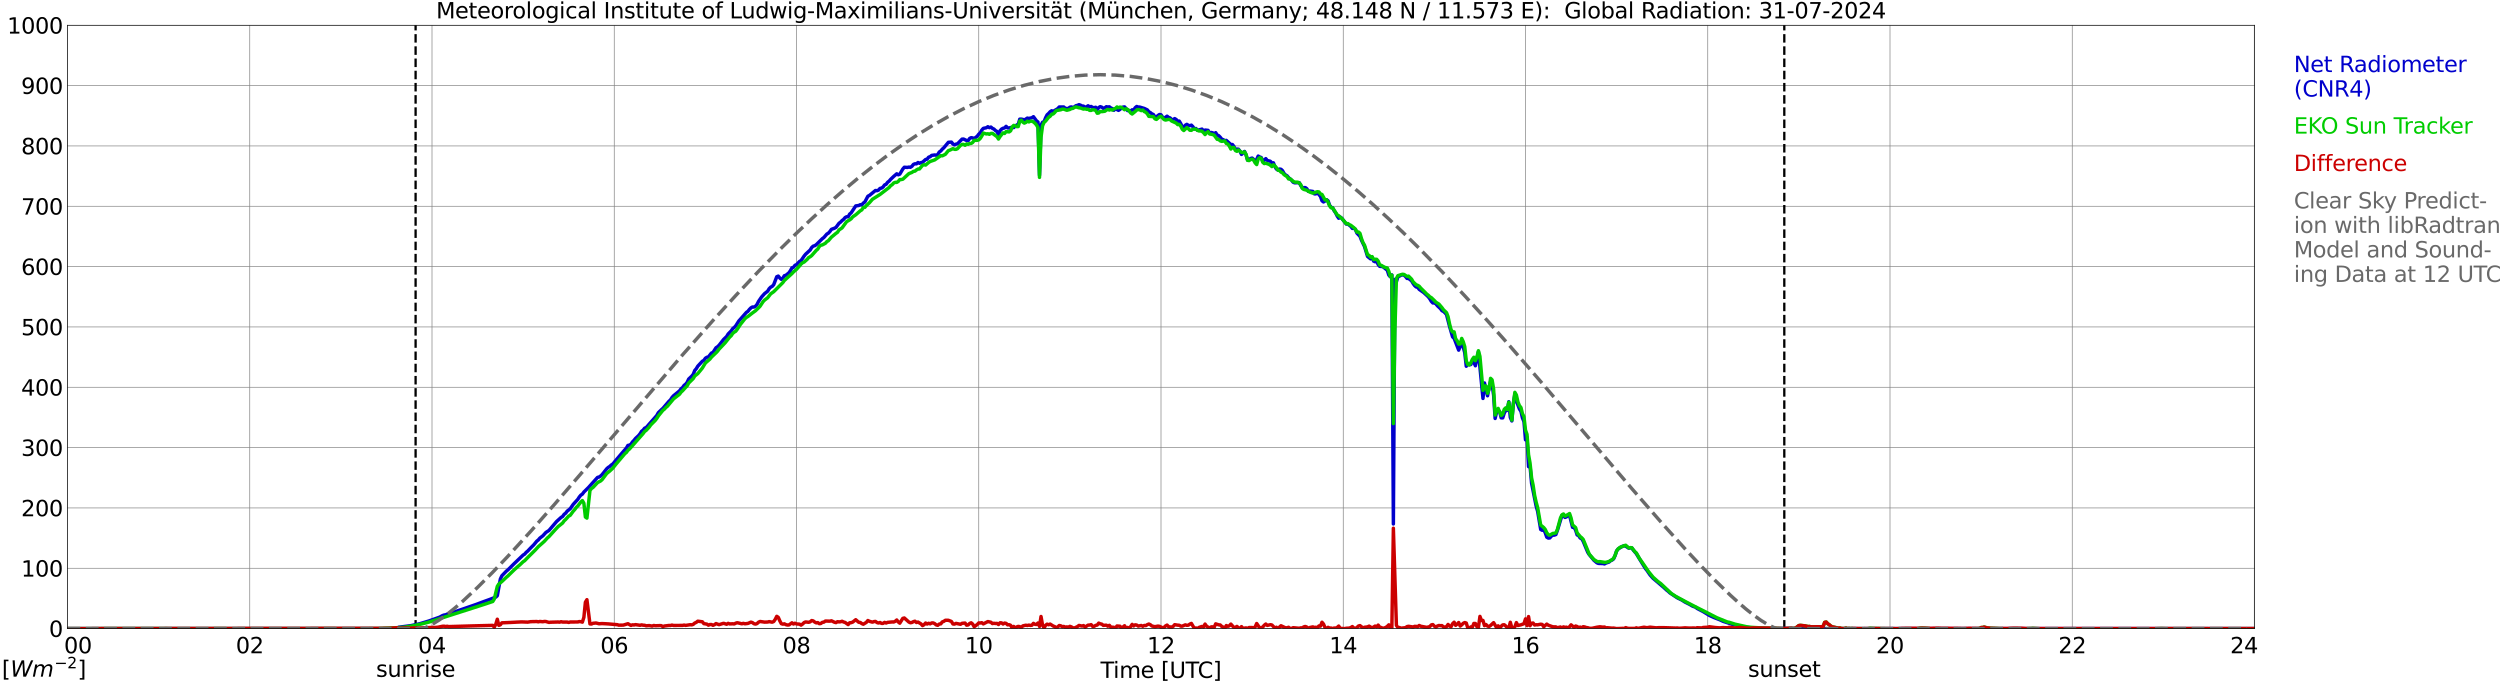 <?xml version="1.0" encoding="utf-8" standalone="no"?>
<!DOCTYPE svg PUBLIC "-//W3C//DTD SVG 1.1//EN"
  "http://www.w3.org/Graphics/SVG/1.1/DTD/svg11.dtd">
<svg xmlns:xlink="http://www.w3.org/1999/xlink" width="1085.4pt" height="296.64pt" viewBox="0 0 1085.4 296.64" xmlns="http://www.w3.org/2000/svg" version="1.1">
 <defs>
  <style type="text/css">*{stroke-linejoin: round; stroke-linecap: butt}</style>
 </defs>
 <g id="figure_1">
  <g id="patch_1">
   <path d="M 0 296.64 
L 1085.4 296.64 
L 1085.4 0 
L 0 0 
z
" style="fill: #ffffff"/>
  </g>
  <g id="axes_1">
   <g id="patch_2">
    <path d="M 29.306 272.909 
L 978.814 272.909 
L 978.814 10.976 
L 29.306 10.976 
z
" style="fill: #ffffff"/>
   </g>
   <g id="patch_3">
    <path d="M 978.814 272.909 
L 978.814 272.909 
L 978.814 10.976 
L 978.814 10.976 
z
" clip-path="url(#pd946756880)" style="fill: #d3d3d3; opacity: 0.25; stroke: #d3d3d3; stroke-linejoin: miter"/>
   </g>
   <g id="matplotlib.axis_1">
    <g id="xtick_1">
     <g id="line2d_1">
      <path d="M 29.306 272.909 
L 29.306 10.976 
" clip-path="url(#pd946756880)" style="fill: none; stroke: #808080; stroke-width: 0.3; stroke-linecap: square"/>
     </g>
     <g id="line2d_2"/>
     <g id="text_1">
      <!--    00 -->
      <g transform="translate(18.733 283.627) scale(0.095 -0.095)">
       <defs>
        <path id="DejaVuSans-20" transform="scale(0.016)"/>
        <path id="DejaVuSans-30" d="M 2034 4250 
Q 1547 4250 1301 3770 
Q 1056 3291 1056 2328 
Q 1056 1369 1301 889 
Q 1547 409 2034 409 
Q 2525 409 2770 889 
Q 3016 1369 3016 2328 
Q 3016 3291 2770 3770 
Q 2525 4250 2034 4250 
z
M 2034 4750 
Q 2819 4750 3233 4129 
Q 3647 3509 3647 2328 
Q 3647 1150 3233 529 
Q 2819 -91 2034 -91 
Q 1250 -91 836 529 
Q 422 1150 422 2328 
Q 422 3509 836 4129 
Q 1250 4750 2034 4750 
z
" transform="scale(0.016)"/>
       </defs>
       <use xlink:href="#DejaVuSans-20"/>
       <use xlink:href="#DejaVuSans-20" transform="translate(31.787 0)"/>
       <use xlink:href="#DejaVuSans-20" transform="translate(63.574 0)"/>
       <use xlink:href="#DejaVuSans-30" transform="translate(95.361 0)"/>
       <use xlink:href="#DejaVuSans-30" transform="translate(158.984 0)"/>
      </g>
     </g>
    </g>
    <g id="xtick_2">
     <g id="line2d_3">
      <path d="M 108.431 272.909 
L 108.431 10.976 
" clip-path="url(#pd946756880)" style="fill: none; stroke: #808080; stroke-width: 0.3; stroke-linecap: square"/>
     </g>
     <g id="line2d_4"/>
     <g id="text_2">
      <!-- 02 -->
      <g transform="translate(102.387 283.627) scale(0.095 -0.095)">
       <defs>
        <path id="DejaVuSans-32" d="M 1228 531 
L 3431 531 
L 3431 0 
L 469 0 
L 469 531 
Q 828 903 1448 1529 
Q 2069 2156 2228 2338 
Q 2531 2678 2651 2914 
Q 2772 3150 2772 3378 
Q 2772 3750 2511 3984 
Q 2250 4219 1831 4219 
Q 1534 4219 1204 4116 
Q 875 4013 500 3803 
L 500 4441 
Q 881 4594 1212 4672 
Q 1544 4750 1819 4750 
Q 2544 4750 2975 4387 
Q 3406 4025 3406 3419 
Q 3406 3131 3298 2873 
Q 3191 2616 2906 2266 
Q 2828 2175 2409 1742 
Q 1991 1309 1228 531 
z
" transform="scale(0.016)"/>
       </defs>
       <use xlink:href="#DejaVuSans-30"/>
       <use xlink:href="#DejaVuSans-32" transform="translate(63.623 0)"/>
      </g>
     </g>
    </g>
    <g id="xtick_3">
     <g id="line2d_5">
      <path d="M 187.557 272.909 
L 187.557 10.976 
" clip-path="url(#pd946756880)" style="fill: none; stroke: #808080; stroke-width: 0.3; stroke-linecap: square"/>
     </g>
     <g id="line2d_6"/>
     <g id="text_3">
      <!-- 04 -->
      <g transform="translate(181.513 283.627) scale(0.095 -0.095)">
       <defs>
        <path id="DejaVuSans-34" d="M 2419 4116 
L 825 1625 
L 2419 1625 
L 2419 4116 
z
M 2253 4666 
L 3047 4666 
L 3047 1625 
L 3713 1625 
L 3713 1100 
L 3047 1100 
L 3047 0 
L 2419 0 
L 2419 1100 
L 313 1100 
L 313 1709 
L 2253 4666 
z
" transform="scale(0.016)"/>
       </defs>
       <use xlink:href="#DejaVuSans-30"/>
       <use xlink:href="#DejaVuSans-34" transform="translate(63.623 0)"/>
      </g>
     </g>
    </g>
    <g id="xtick_4">
     <g id="line2d_7">
      <path d="M 266.683 272.909 
L 266.683 10.976 
" clip-path="url(#pd946756880)" style="fill: none; stroke: #808080; stroke-width: 0.3; stroke-linecap: square"/>
     </g>
     <g id="line2d_8"/>
     <g id="text_4">
      <!-- 06 -->
      <g transform="translate(260.638 283.627) scale(0.095 -0.095)">
       <defs>
        <path id="DejaVuSans-36" d="M 2113 2584 
Q 1688 2584 1439 2293 
Q 1191 2003 1191 1497 
Q 1191 994 1439 701 
Q 1688 409 2113 409 
Q 2538 409 2786 701 
Q 3034 994 3034 1497 
Q 3034 2003 2786 2293 
Q 2538 2584 2113 2584 
z
M 3366 4563 
L 3366 3988 
Q 3128 4100 2886 4159 
Q 2644 4219 2406 4219 
Q 1781 4219 1451 3797 
Q 1122 3375 1075 2522 
Q 1259 2794 1537 2939 
Q 1816 3084 2150 3084 
Q 2853 3084 3261 2657 
Q 3669 2231 3669 1497 
Q 3669 778 3244 343 
Q 2819 -91 2113 -91 
Q 1303 -91 875 529 
Q 447 1150 447 2328 
Q 447 3434 972 4092 
Q 1497 4750 2381 4750 
Q 2619 4750 2861 4703 
Q 3103 4656 3366 4563 
z
" transform="scale(0.016)"/>
       </defs>
       <use xlink:href="#DejaVuSans-30"/>
       <use xlink:href="#DejaVuSans-36" transform="translate(63.623 0)"/>
      </g>
     </g>
    </g>
    <g id="xtick_5">
     <g id="line2d_9">
      <path d="M 345.808 272.909 
L 345.808 10.976 
" clip-path="url(#pd946756880)" style="fill: none; stroke: #808080; stroke-width: 0.3; stroke-linecap: square"/>
     </g>
     <g id="line2d_10"/>
     <g id="text_5">
      <!-- 08 -->
      <g transform="translate(339.764 283.627) scale(0.095 -0.095)">
       <defs>
        <path id="DejaVuSans-38" d="M 2034 2216 
Q 1584 2216 1326 1975 
Q 1069 1734 1069 1313 
Q 1069 891 1326 650 
Q 1584 409 2034 409 
Q 2484 409 2743 651 
Q 3003 894 3003 1313 
Q 3003 1734 2745 1975 
Q 2488 2216 2034 2216 
z
M 1403 2484 
Q 997 2584 770 2862 
Q 544 3141 544 3541 
Q 544 4100 942 4425 
Q 1341 4750 2034 4750 
Q 2731 4750 3128 4425 
Q 3525 4100 3525 3541 
Q 3525 3141 3298 2862 
Q 3072 2584 2669 2484 
Q 3125 2378 3379 2068 
Q 3634 1759 3634 1313 
Q 3634 634 3220 271 
Q 2806 -91 2034 -91 
Q 1263 -91 848 271 
Q 434 634 434 1313 
Q 434 1759 690 2068 
Q 947 2378 1403 2484 
z
M 1172 3481 
Q 1172 3119 1398 2916 
Q 1625 2713 2034 2713 
Q 2441 2713 2670 2916 
Q 2900 3119 2900 3481 
Q 2900 3844 2670 4047 
Q 2441 4250 2034 4250 
Q 1625 4250 1398 4047 
Q 1172 3844 1172 3481 
z
" transform="scale(0.016)"/>
       </defs>
       <use xlink:href="#DejaVuSans-30"/>
       <use xlink:href="#DejaVuSans-38" transform="translate(63.623 0)"/>
      </g>
     </g>
    </g>
    <g id="xtick_6">
     <g id="line2d_11">
      <path d="M 424.934 272.909 
L 424.934 10.976 
" clip-path="url(#pd946756880)" style="fill: none; stroke: #808080; stroke-width: 0.3; stroke-linecap: square"/>
     </g>
     <g id="line2d_12"/>
     <g id="text_6">
      <!-- 10 -->
      <g transform="translate(418.89 283.627) scale(0.095 -0.095)">
       <defs>
        <path id="DejaVuSans-31" d="M 794 531 
L 1825 531 
L 1825 4091 
L 703 3866 
L 703 4441 
L 1819 4666 
L 2450 4666 
L 2450 531 
L 3481 531 
L 3481 0 
L 794 0 
L 794 531 
z
" transform="scale(0.016)"/>
       </defs>
       <use xlink:href="#DejaVuSans-31"/>
       <use xlink:href="#DejaVuSans-30" transform="translate(63.623 0)"/>
      </g>
     </g>
    </g>
    <g id="xtick_7">
     <g id="line2d_13">
      <path d="M 504.06 272.909 
L 504.06 10.976 
" clip-path="url(#pd946756880)" style="fill: none; stroke: #808080; stroke-width: 0.3; stroke-linecap: square"/>
     </g>
     <g id="line2d_14"/>
     <g id="text_7">
      <!-- 12 -->
      <g transform="translate(498.015 283.627) scale(0.095 -0.095)">
       <use xlink:href="#DejaVuSans-31"/>
       <use xlink:href="#DejaVuSans-32" transform="translate(63.623 0)"/>
      </g>
     </g>
    </g>
    <g id="xtick_8">
     <g id="line2d_15">
      <path d="M 583.185 272.909 
L 583.185 10.976 
" clip-path="url(#pd946756880)" style="fill: none; stroke: #808080; stroke-width: 0.3; stroke-linecap: square"/>
     </g>
     <g id="line2d_16"/>
     <g id="text_8">
      <!-- 14 -->
      <g transform="translate(577.141 283.627) scale(0.095 -0.095)">
       <use xlink:href="#DejaVuSans-31"/>
       <use xlink:href="#DejaVuSans-34" transform="translate(63.623 0)"/>
      </g>
     </g>
    </g>
    <g id="xtick_9">
     <g id="line2d_17">
      <path d="M 662.311 272.909 
L 662.311 10.976 
" clip-path="url(#pd946756880)" style="fill: none; stroke: #808080; stroke-width: 0.3; stroke-linecap: square"/>
     </g>
     <g id="line2d_18"/>
     <g id="text_9">
      <!-- 16 -->
      <g transform="translate(656.267 283.627) scale(0.095 -0.095)">
       <use xlink:href="#DejaVuSans-31"/>
       <use xlink:href="#DejaVuSans-36" transform="translate(63.623 0)"/>
      </g>
     </g>
    </g>
    <g id="xtick_10">
     <g id="line2d_19">
      <path d="M 741.437 272.909 
L 741.437 10.976 
" clip-path="url(#pd946756880)" style="fill: none; stroke: #808080; stroke-width: 0.3; stroke-linecap: square"/>
     </g>
     <g id="line2d_20"/>
     <g id="text_10">
      <!-- 18 -->
      <g transform="translate(735.392 283.627) scale(0.095 -0.095)">
       <use xlink:href="#DejaVuSans-31"/>
       <use xlink:href="#DejaVuSans-38" transform="translate(63.623 0)"/>
      </g>
     </g>
    </g>
    <g id="xtick_11">
     <g id="line2d_21">
      <path d="M 820.562 272.909 
L 820.562 10.976 
" clip-path="url(#pd946756880)" style="fill: none; stroke: #808080; stroke-width: 0.3; stroke-linecap: square"/>
     </g>
     <g id="line2d_22"/>
     <g id="text_11">
      <!-- 20 -->
      <g transform="translate(814.518 283.627) scale(0.095 -0.095)">
       <use xlink:href="#DejaVuSans-32"/>
       <use xlink:href="#DejaVuSans-30" transform="translate(63.623 0)"/>
      </g>
     </g>
    </g>
    <g id="xtick_12">
     <g id="line2d_23">
      <path d="M 899.688 272.909 
L 899.688 10.976 
" clip-path="url(#pd946756880)" style="fill: none; stroke: #808080; stroke-width: 0.3; stroke-linecap: square"/>
     </g>
     <g id="line2d_24"/>
     <g id="text_12">
      <!-- 22 -->
      <g transform="translate(893.644 283.627) scale(0.095 -0.095)">
       <use xlink:href="#DejaVuSans-32"/>
       <use xlink:href="#DejaVuSans-32" transform="translate(63.623 0)"/>
      </g>
     </g>
    </g>
    <g id="xtick_13">
     <g id="line2d_25">
      <path d="M 978.814 272.909 
L 978.814 10.976 
" clip-path="url(#pd946756880)" style="fill: none; stroke: #808080; stroke-width: 0.3; stroke-linecap: square"/>
     </g>
     <g id="line2d_26"/>
     <g id="text_13">
      <!-- 24    -->
      <g transform="translate(968.241 283.627) scale(0.095 -0.095)">
       <use xlink:href="#DejaVuSans-32"/>
       <use xlink:href="#DejaVuSans-34" transform="translate(63.623 0)"/>
       <use xlink:href="#DejaVuSans-20" transform="translate(127.246 0)"/>
       <use xlink:href="#DejaVuSans-20" transform="translate(159.033 0)"/>
       <use xlink:href="#DejaVuSans-20" transform="translate(190.82 0)"/>
      </g>
     </g>
    </g>
    <g id="text_14">
     <!-- Time [UTC] -->
     <g transform="translate(477.806 294.322) scale(0.095 -0.095)">
      <defs>
       <path id="DejaVuSans-54" d="M -19 4666 
L 3928 4666 
L 3928 4134 
L 2272 4134 
L 2272 0 
L 1638 0 
L 1638 4134 
L -19 4134 
L -19 4666 
z
" transform="scale(0.016)"/>
       <path id="DejaVuSans-69" d="M 603 3500 
L 1178 3500 
L 1178 0 
L 603 0 
L 603 3500 
z
M 603 4863 
L 1178 4863 
L 1178 4134 
L 603 4134 
L 603 4863 
z
" transform="scale(0.016)"/>
       <path id="DejaVuSans-6d" d="M 3328 2828 
Q 3544 3216 3844 3400 
Q 4144 3584 4550 3584 
Q 5097 3584 5394 3201 
Q 5691 2819 5691 2113 
L 5691 0 
L 5113 0 
L 5113 2094 
Q 5113 2597 4934 2840 
Q 4756 3084 4391 3084 
Q 3944 3084 3684 2787 
Q 3425 2491 3425 1978 
L 3425 0 
L 2847 0 
L 2847 2094 
Q 2847 2600 2669 2842 
Q 2491 3084 2119 3084 
Q 1678 3084 1418 2786 
Q 1159 2488 1159 1978 
L 1159 0 
L 581 0 
L 581 3500 
L 1159 3500 
L 1159 2956 
Q 1356 3278 1631 3431 
Q 1906 3584 2284 3584 
Q 2666 3584 2933 3390 
Q 3200 3197 3328 2828 
z
" transform="scale(0.016)"/>
       <path id="DejaVuSans-65" d="M 3597 1894 
L 3597 1613 
L 953 1613 
Q 991 1019 1311 708 
Q 1631 397 2203 397 
Q 2534 397 2845 478 
Q 3156 559 3463 722 
L 3463 178 
Q 3153 47 2828 -22 
Q 2503 -91 2169 -91 
Q 1331 -91 842 396 
Q 353 884 353 1716 
Q 353 2575 817 3079 
Q 1281 3584 2069 3584 
Q 2775 3584 3186 3129 
Q 3597 2675 3597 1894 
z
M 3022 2063 
Q 3016 2534 2758 2815 
Q 2500 3097 2075 3097 
Q 1594 3097 1305 2825 
Q 1016 2553 972 2059 
L 3022 2063 
z
" transform="scale(0.016)"/>
       <path id="DejaVuSans-5b" d="M 550 4863 
L 1875 4863 
L 1875 4416 
L 1125 4416 
L 1125 -397 
L 1875 -397 
L 1875 -844 
L 550 -844 
L 550 4863 
z
" transform="scale(0.016)"/>
       <path id="DejaVuSans-55" d="M 556 4666 
L 1191 4666 
L 1191 1831 
Q 1191 1081 1462 751 
Q 1734 422 2344 422 
Q 2950 422 3222 751 
Q 3494 1081 3494 1831 
L 3494 4666 
L 4128 4666 
L 4128 1753 
Q 4128 841 3676 375 
Q 3225 -91 2344 -91 
Q 1459 -91 1007 375 
Q 556 841 556 1753 
L 556 4666 
z
" transform="scale(0.016)"/>
       <path id="DejaVuSans-43" d="M 4122 4306 
L 4122 3641 
Q 3803 3938 3442 4084 
Q 3081 4231 2675 4231 
Q 1875 4231 1450 3742 
Q 1025 3253 1025 2328 
Q 1025 1406 1450 917 
Q 1875 428 2675 428 
Q 3081 428 3442 575 
Q 3803 722 4122 1019 
L 4122 359 
Q 3791 134 3420 21 
Q 3050 -91 2638 -91 
Q 1578 -91 968 557 
Q 359 1206 359 2328 
Q 359 3453 968 4101 
Q 1578 4750 2638 4750 
Q 3056 4750 3426 4639 
Q 3797 4528 4122 4306 
z
" transform="scale(0.016)"/>
       <path id="DejaVuSans-5d" d="M 1947 4863 
L 1947 -844 
L 622 -844 
L 622 -397 
L 1369 -397 
L 1369 4416 
L 622 4416 
L 622 4863 
L 1947 4863 
z
" transform="scale(0.016)"/>
      </defs>
      <use xlink:href="#DejaVuSans-54"/>
      <use xlink:href="#DejaVuSans-69" transform="translate(57.959 0)"/>
      <use xlink:href="#DejaVuSans-6d" transform="translate(85.742 0)"/>
      <use xlink:href="#DejaVuSans-65" transform="translate(183.154 0)"/>
      <use xlink:href="#DejaVuSans-20" transform="translate(244.678 0)"/>
      <use xlink:href="#DejaVuSans-5b" transform="translate(276.465 0)"/>
      <use xlink:href="#DejaVuSans-55" transform="translate(315.479 0)"/>
      <use xlink:href="#DejaVuSans-54" transform="translate(388.672 0)"/>
      <use xlink:href="#DejaVuSans-43" transform="translate(443.881 0)"/>
      <use xlink:href="#DejaVuSans-5d" transform="translate(513.705 0)"/>
     </g>
    </g>
   </g>
   <g id="matplotlib.axis_2">
    <g id="ytick_1">
     <g id="line2d_27">
      <path d="M 29.306 272.909 
L 978.814 272.909 
" clip-path="url(#pd946756880)" style="fill: none; stroke: #808080; stroke-width: 0.3; stroke-linecap: square"/>
     </g>
     <g id="line2d_28"/>
     <g id="text_15">
      <!-- 0 -->
      <g transform="translate(21.261 276.518) scale(0.095 -0.095)">
       <use xlink:href="#DejaVuSans-30"/>
      </g>
     </g>
    </g>
    <g id="ytick_2">
     <g id="line2d_29">
      <path d="M 29.306 246.715 
L 978.814 246.715 
" clip-path="url(#pd946756880)" style="fill: none; stroke: #808080; stroke-width: 0.3; stroke-linecap: square"/>
     </g>
     <g id="line2d_30"/>
     <g id="text_16">
      <!-- 100 -->
      <g transform="translate(9.173 250.325) scale(0.095 -0.095)">
       <use xlink:href="#DejaVuSans-31"/>
       <use xlink:href="#DejaVuSans-30" transform="translate(63.623 0)"/>
       <use xlink:href="#DejaVuSans-30" transform="translate(127.246 0)"/>
      </g>
     </g>
    </g>
    <g id="ytick_3">
     <g id="line2d_31">
      <path d="M 29.306 220.522 
L 978.814 220.522 
" clip-path="url(#pd946756880)" style="fill: none; stroke: #808080; stroke-width: 0.3; stroke-linecap: square"/>
     </g>
     <g id="line2d_32"/>
     <g id="text_17">
      <!-- 200 -->
      <g transform="translate(9.173 224.131) scale(0.095 -0.095)">
       <use xlink:href="#DejaVuSans-32"/>
       <use xlink:href="#DejaVuSans-30" transform="translate(63.623 0)"/>
       <use xlink:href="#DejaVuSans-30" transform="translate(127.246 0)"/>
      </g>
     </g>
    </g>
    <g id="ytick_4">
     <g id="line2d_33">
      <path d="M 29.306 194.329 
L 978.814 194.329 
" clip-path="url(#pd946756880)" style="fill: none; stroke: #808080; stroke-width: 0.3; stroke-linecap: square"/>
     </g>
     <g id="line2d_34"/>
     <g id="text_18">
      <!-- 300 -->
      <g transform="translate(9.173 197.938) scale(0.095 -0.095)">
       <defs>
        <path id="DejaVuSans-33" d="M 2597 2516 
Q 3050 2419 3304 2112 
Q 3559 1806 3559 1356 
Q 3559 666 3084 287 
Q 2609 -91 1734 -91 
Q 1441 -91 1130 -33 
Q 819 25 488 141 
L 488 750 
Q 750 597 1062 519 
Q 1375 441 1716 441 
Q 2309 441 2620 675 
Q 2931 909 2931 1356 
Q 2931 1769 2642 2001 
Q 2353 2234 1838 2234 
L 1294 2234 
L 1294 2753 
L 1863 2753 
Q 2328 2753 2575 2939 
Q 2822 3125 2822 3475 
Q 2822 3834 2567 4026 
Q 2313 4219 1838 4219 
Q 1578 4219 1281 4162 
Q 984 4106 628 3988 
L 628 4550 
Q 988 4650 1302 4700 
Q 1616 4750 1894 4750 
Q 2613 4750 3031 4423 
Q 3450 4097 3450 3541 
Q 3450 3153 3228 2886 
Q 3006 2619 2597 2516 
z
" transform="scale(0.016)"/>
       </defs>
       <use xlink:href="#DejaVuSans-33"/>
       <use xlink:href="#DejaVuSans-30" transform="translate(63.623 0)"/>
       <use xlink:href="#DejaVuSans-30" transform="translate(127.246 0)"/>
      </g>
     </g>
    </g>
    <g id="ytick_5">
     <g id="line2d_35">
      <path d="M 29.306 168.136 
L 978.814 168.136 
" clip-path="url(#pd946756880)" style="fill: none; stroke: #808080; stroke-width: 0.3; stroke-linecap: square"/>
     </g>
     <g id="line2d_36"/>
     <g id="text_19">
      <!-- 400 -->
      <g transform="translate(9.173 171.745) scale(0.095 -0.095)">
       <use xlink:href="#DejaVuSans-34"/>
       <use xlink:href="#DejaVuSans-30" transform="translate(63.623 0)"/>
       <use xlink:href="#DejaVuSans-30" transform="translate(127.246 0)"/>
      </g>
     </g>
    </g>
    <g id="ytick_6">
     <g id="line2d_37">
      <path d="M 29.306 141.942 
L 978.814 141.942 
" clip-path="url(#pd946756880)" style="fill: none; stroke: #808080; stroke-width: 0.3; stroke-linecap: square"/>
     </g>
     <g id="line2d_38"/>
     <g id="text_20">
      <!-- 500 -->
      <g transform="translate(9.173 145.551) scale(0.095 -0.095)">
       <defs>
        <path id="DejaVuSans-35" d="M 691 4666 
L 3169 4666 
L 3169 4134 
L 1269 4134 
L 1269 2991 
Q 1406 3038 1543 3061 
Q 1681 3084 1819 3084 
Q 2600 3084 3056 2656 
Q 3513 2228 3513 1497 
Q 3513 744 3044 326 
Q 2575 -91 1722 -91 
Q 1428 -91 1123 -41 
Q 819 9 494 109 
L 494 744 
Q 775 591 1075 516 
Q 1375 441 1709 441 
Q 2250 441 2565 725 
Q 2881 1009 2881 1497 
Q 2881 1984 2565 2268 
Q 2250 2553 1709 2553 
Q 1456 2553 1204 2497 
Q 953 2441 691 2322 
L 691 4666 
z
" transform="scale(0.016)"/>
       </defs>
       <use xlink:href="#DejaVuSans-35"/>
       <use xlink:href="#DejaVuSans-30" transform="translate(63.623 0)"/>
       <use xlink:href="#DejaVuSans-30" transform="translate(127.246 0)"/>
      </g>
     </g>
    </g>
    <g id="ytick_7">
     <g id="line2d_39">
      <path d="M 29.306 115.749 
L 978.814 115.749 
" clip-path="url(#pd946756880)" style="fill: none; stroke: #808080; stroke-width: 0.3; stroke-linecap: square"/>
     </g>
     <g id="line2d_40"/>
     <g id="text_21">
      <!-- 600 -->
      <g transform="translate(9.173 119.358) scale(0.095 -0.095)">
       <use xlink:href="#DejaVuSans-36"/>
       <use xlink:href="#DejaVuSans-30" transform="translate(63.623 0)"/>
       <use xlink:href="#DejaVuSans-30" transform="translate(127.246 0)"/>
      </g>
     </g>
    </g>
    <g id="ytick_8">
     <g id="line2d_41">
      <path d="M 29.306 89.556 
L 978.814 89.556 
" clip-path="url(#pd946756880)" style="fill: none; stroke: #808080; stroke-width: 0.3; stroke-linecap: square"/>
     </g>
     <g id="line2d_42"/>
     <g id="text_22">
      <!-- 700 -->
      <g transform="translate(9.173 93.165) scale(0.095 -0.095)">
       <defs>
        <path id="DejaVuSans-37" d="M 525 4666 
L 3525 4666 
L 3525 4397 
L 1831 0 
L 1172 0 
L 2766 4134 
L 525 4134 
L 525 4666 
z
" transform="scale(0.016)"/>
       </defs>
       <use xlink:href="#DejaVuSans-37"/>
       <use xlink:href="#DejaVuSans-30" transform="translate(63.623 0)"/>
       <use xlink:href="#DejaVuSans-30" transform="translate(127.246 0)"/>
      </g>
     </g>
    </g>
    <g id="ytick_9">
     <g id="line2d_43">
      <path d="M 29.306 63.362 
L 978.814 63.362 
" clip-path="url(#pd946756880)" style="fill: none; stroke: #808080; stroke-width: 0.3; stroke-linecap: square"/>
     </g>
     <g id="line2d_44"/>
     <g id="text_23">
      <!-- 800 -->
      <g transform="translate(9.173 66.972) scale(0.095 -0.095)">
       <use xlink:href="#DejaVuSans-38"/>
       <use xlink:href="#DejaVuSans-30" transform="translate(63.623 0)"/>
       <use xlink:href="#DejaVuSans-30" transform="translate(127.246 0)"/>
      </g>
     </g>
    </g>
    <g id="ytick_10">
     <g id="line2d_45">
      <path d="M 29.306 37.169 
L 978.814 37.169 
" clip-path="url(#pd946756880)" style="fill: none; stroke: #808080; stroke-width: 0.3; stroke-linecap: square"/>
     </g>
     <g id="line2d_46"/>
     <g id="text_24">
      <!-- 900 -->
      <g transform="translate(9.173 40.778) scale(0.095 -0.095)">
       <defs>
        <path id="DejaVuSans-39" d="M 703 97 
L 703 672 
Q 941 559 1184 500 
Q 1428 441 1663 441 
Q 2288 441 2617 861 
Q 2947 1281 2994 2138 
Q 2813 1869 2534 1725 
Q 2256 1581 1919 1581 
Q 1219 1581 811 2004 
Q 403 2428 403 3163 
Q 403 3881 828 4315 
Q 1253 4750 1959 4750 
Q 2769 4750 3195 4129 
Q 3622 3509 3622 2328 
Q 3622 1225 3098 567 
Q 2575 -91 1691 -91 
Q 1453 -91 1209 -44 
Q 966 3 703 97 
z
M 1959 2075 
Q 2384 2075 2632 2365 
Q 2881 2656 2881 3163 
Q 2881 3666 2632 3958 
Q 2384 4250 1959 4250 
Q 1534 4250 1286 3958 
Q 1038 3666 1038 3163 
Q 1038 2656 1286 2365 
Q 1534 2075 1959 2075 
z
" transform="scale(0.016)"/>
       </defs>
       <use xlink:href="#DejaVuSans-39"/>
       <use xlink:href="#DejaVuSans-30" transform="translate(63.623 0)"/>
       <use xlink:href="#DejaVuSans-30" transform="translate(127.246 0)"/>
      </g>
     </g>
    </g>
    <g id="ytick_11">
     <g id="line2d_47">
      <path d="M 29.306 10.976 
L 978.814 10.976 
" clip-path="url(#pd946756880)" style="fill: none; stroke: #808080; stroke-width: 0.3; stroke-linecap: square"/>
     </g>
     <g id="line2d_48"/>
     <g id="text_25">
      <!-- 1000 -->
      <g transform="translate(3.128 14.585) scale(0.095 -0.095)">
       <use xlink:href="#DejaVuSans-31"/>
       <use xlink:href="#DejaVuSans-30" transform="translate(63.623 0)"/>
       <use xlink:href="#DejaVuSans-30" transform="translate(127.246 0)"/>
       <use xlink:href="#DejaVuSans-30" transform="translate(190.869 0)"/>
      </g>
     </g>
    </g>
   </g>
   <g id="line2d_49">
    <path d="M 180.436 272.909 
L 180.436 10.976 
" clip-path="url(#pd946756880)" style="fill: none; stroke-dasharray: 3.7,1.6; stroke-dashoffset: 0; stroke: #000000"/>
   </g>
   <g id="line2d_50">
    <path d="M 774.67 272.909 
L 774.67 10.976 
" clip-path="url(#pd946756880)" style="fill: none; stroke-dasharray: 3.7,1.6; stroke-dashoffset: 0; stroke: #000000"/>
   </g>
   <g id="line2d_51">
    <path d="M 29.306 272.909 
L 172.391 272.909 
L 173.051 272.327 
L 178.326 271.638 
L 180.963 271.091 
L 182.282 270.787 
L 186.238 269.593 
L 190.854 267.953 
L 192.173 267.243 
L 192.832 267.021 
L 193.492 266.939 
L 194.151 266.615 
L 195.47 266.311 
L 206.679 262.442 
L 209.976 261.206 
L 212.614 260.255 
L 214.592 259.485 
L 215.251 259.241 
L 215.91 258.654 
L 217.229 251.422 
L 217.889 249.984 
L 219.867 247.936 
L 220.526 247.41 
L 223.164 244.777 
L 227.12 240.99 
L 227.779 240.584 
L 228.439 239.814 
L 229.098 239.266 
L 230.417 237.87 
L 231.736 236.552 
L 233.054 234.952 
L 233.714 234.426 
L 234.373 233.635 
L 235.692 232.623 
L 237.011 231.165 
L 238.329 230.313 
L 241.626 226.444 
L 243.604 224.64 
L 244.264 224.236 
L 244.923 223.304 
L 245.583 222.798 
L 246.242 221.926 
L 247.561 220.873 
L 248.88 218.969 
L 250.858 216.8 
L 251.517 215.768 
L 252.176 214.977 
L 252.836 214.532 
L 253.495 213.62 
L 255.473 211.677 
L 259.43 207.261 
L 260.089 207.119 
L 260.748 206.671 
L 261.408 206.063 
L 263.386 203.552 
L 264.045 202.944 
L 264.705 202.54 
L 265.364 201.912 
L 266.023 201.487 
L 268.002 199.117 
L 269.98 196.786 
L 271.958 194.517 
L 272.617 193.383 
L 273.277 193.263 
L 273.936 192.857 
L 274.595 191.864 
L 275.255 191.196 
L 275.914 190.366 
L 277.233 189.129 
L 277.892 188.317 
L 278.552 187.246 
L 279.211 186.759 
L 279.87 185.887 
L 280.53 185.646 
L 285.145 180.397 
L 285.805 179.202 
L 287.124 177.906 
L 287.783 177.319 
L 290.42 174.239 
L 291.08 173.631 
L 291.739 172.599 
L 292.399 171.85 
L 295.036 169.681 
L 295.696 168.769 
L 296.355 168.264 
L 297.014 167.31 
L 297.674 166.805 
L 298.333 166.014 
L 298.992 164.576 
L 300.311 163.321 
L 300.971 162.53 
L 301.63 160.849 
L 302.289 160.078 
L 302.949 158.986 
L 304.927 156.838 
L 305.586 156.493 
L 306.246 155.542 
L 306.905 155.115 
L 307.564 154.955 
L 308.883 153.273 
L 309.543 153.03 
L 310.861 150.984 
L 311.521 150.557 
L 312.18 149.91 
L 314.158 147.377 
L 315.477 146.102 
L 316.136 145.007 
L 317.455 143.671 
L 318.114 142.678 
L 318.774 142.191 
L 319.433 141.463 
L 320.752 139.375 
L 322.73 137.146 
L 324.049 135.627 
L 324.708 135.182 
L 325.368 134.33 
L 326.027 133.663 
L 326.686 133.277 
L 327.346 133.319 
L 328.005 132.974 
L 328.665 132.185 
L 329.324 130.868 
L 330.643 128.942 
L 331.961 127.465 
L 333.28 126.431 
L 333.94 125.338 
L 334.599 124.668 
L 335.258 124.325 
L 335.918 123.575 
L 337.236 120.152 
L 337.896 119.867 
L 338.555 120.699 
L 339.215 121.265 
L 339.874 120.778 
L 340.533 119.707 
L 341.193 119.523 
L 342.512 118.449 
L 343.171 117.517 
L 343.83 116.283 
L 344.49 116.079 
L 345.149 115.188 
L 345.808 114.906 
L 347.127 113.507 
L 347.787 113.143 
L 349.105 111.178 
L 349.765 110.366 
L 351.743 108.543 
L 352.402 107.469 
L 353.062 106.862 
L 353.721 106.681 
L 354.38 106.233 
L 357.018 103.621 
L 357.677 103.134 
L 358.996 101.615 
L 359.655 101.23 
L 360.315 100.502 
L 360.974 99.569 
L 362.293 99.082 
L 362.952 98.718 
L 364.271 96.937 
L 364.93 96.45 
L 365.59 95.761 
L 366.249 95.255 
L 366.909 94.464 
L 367.568 94.1 
L 368.227 94.139 
L 368.887 92.945 
L 369.546 92.398 
L 371.524 89.401 
L 372.843 89.218 
L 373.502 88.854 
L 374.162 88.953 
L 374.821 88.165 
L 375.481 87.699 
L 376.799 85.187 
L 377.459 84.862 
L 380.096 82.696 
L 380.756 82.795 
L 381.415 82.533 
L 382.074 81.784 
L 382.734 81.661 
L 383.393 81.195 
L 384.053 80.283 
L 384.712 80.021 
L 385.371 79.128 
L 386.031 78.623 
L 386.69 77.852 
L 388.009 76.598 
L 389.328 75.464 
L 389.987 75.888 
L 390.646 75.623 
L 391.965 73.376 
L 392.624 72.606 
L 393.943 72.687 
L 394.603 72.546 
L 395.262 72.627 
L 395.921 72.2 
L 396.581 71.37 
L 397.24 71.108 
L 397.899 71.129 
L 398.559 70.56 
L 399.218 70.885 
L 399.878 70.6 
L 400.537 70.44 
L 401.856 69.243 
L 402.515 69.101 
L 403.175 68.232 
L 403.834 68.048 
L 404.493 67.462 
L 405.812 67.278 
L 406.471 67.38 
L 407.131 67.077 
L 407.79 66.003 
L 408.45 65.536 
L 409.109 64.745 
L 409.768 64.159 
L 411.746 61.788 
L 413.065 61.689 
L 413.725 62.519 
L 414.384 62.883 
L 415.043 62.579 
L 415.703 62.438 
L 417.681 60.41 
L 418.34 60.371 
L 419.659 61 
L 420.318 61.078 
L 420.978 60.106 
L 421.637 59.763 
L 422.297 59.884 
L 422.956 60.148 
L 424.275 59.156 
L 424.934 58.262 
L 425.593 57.655 
L 426.253 56.502 
L 426.912 55.732 
L 428.231 55.468 
L 428.89 55.022 
L 429.55 55.428 
L 430.209 55.164 
L 430.869 55.732 
L 431.528 56.036 
L 432.187 56.683 
L 432.847 57.068 
L 433.506 58.587 
L 434.165 56.785 
L 434.825 56.054 
L 435.484 55.69 
L 436.144 55.549 
L 436.803 54.86 
L 437.462 55.528 
L 438.122 55.57 
L 438.781 55.368 
L 440.1 55.386 
L 441.419 54.273 
L 442.078 53.99 
L 442.737 51.74 
L 443.397 51.719 
L 444.056 51.842 
L 444.716 52.104 
L 446.034 51.274 
L 446.694 51.416 
L 448.012 51.133 
L 448.672 50.666 
L 449.991 52.45 
L 450.65 52.977 
L 451.309 76.071 
L 451.969 54.333 
L 452.628 53.079 
L 453.287 52.875 
L 453.947 51.154 
L 454.606 49.857 
L 455.266 49.27 
L 455.925 48.519 
L 456.584 48.094 
L 457.244 48.359 
L 459.222 47.183 
L 459.881 46.455 
L 461.859 46.455 
L 462.519 47.062 
L 463.838 47.122 
L 464.497 46.554 
L 465.156 46.413 
L 465.816 46.716 
L 466.475 46.373 
L 467.134 45.886 
L 467.794 45.745 
L 468.453 45.441 
L 469.113 45.663 
L 469.772 46.028 
L 470.431 46.069 
L 471.091 46.575 
L 471.75 46.352 
L 472.409 45.928 
L 473.069 46.392 
L 473.728 46.232 
L 474.388 46.656 
L 475.047 46.737 
L 475.706 46.575 
L 476.366 47.628 
L 477.025 46.677 
L 477.685 46.31 
L 478.344 46.536 
L 479.003 47.041 
L 479.663 46.819 
L 480.322 46.331 
L 480.981 46.455 
L 481.641 46.373 
L 482.3 46.9 
L 482.96 47.162 
L 483.619 47.872 
L 484.278 47.204 
L 485.597 47.911 
L 486.256 47.507 
L 486.916 46.798 
L 487.575 46.494 
L 488.235 46.413 
L 488.894 47.122 
L 489.553 48.013 
L 490.213 47.974 
L 490.872 48.196 
L 491.532 47.67 
L 492.191 47.851 
L 492.85 46.777 
L 493.51 46.232 
L 494.169 46.473 
L 494.828 46.494 
L 496.807 47.081 
L 498.125 47.709 
L 498.785 48.54 
L 499.444 48.885 
L 500.103 49.43 
L 500.763 49.716 
L 501.422 50.748 
L 502.082 50.85 
L 502.741 50.14 
L 503.4 49.716 
L 504.06 49.836 
L 504.719 50.808 
L 505.379 51.376 
L 506.697 50.444 
L 507.357 50.991 
L 508.016 51.193 
L 508.675 51.903 
L 509.335 51.924 
L 509.994 51.497 
L 510.654 51.882 
L 511.313 52.613 
L 511.972 52.571 
L 512.632 53.666 
L 513.291 55.043 
L 513.95 55.266 
L 514.61 54.375 
L 515.269 53.99 
L 515.929 54.394 
L 516.588 54.598 
L 517.247 54.333 
L 517.907 55.001 
L 518.566 55.994 
L 519.226 55.792 
L 519.885 56.563 
L 521.863 56.054 
L 522.522 56.887 
L 523.182 56.46 
L 524.501 56.602 
L 525.16 57.94 
L 525.819 57.513 
L 526.479 57.655 
L 527.138 58.163 
L 527.797 57.595 
L 528.457 58.648 
L 529.116 58.912 
L 529.776 59.58 
L 530.435 60.431 
L 531.094 60.654 
L 531.754 61.078 
L 532.413 60.958 
L 534.391 62.76 
L 535.051 62.742 
L 535.71 63.572 
L 536.369 64.847 
L 537.029 64.745 
L 537.688 64.766 
L 538.348 65.657 
L 539.007 67.035 
L 540.326 65.759 
L 540.985 67.299 
L 541.644 69.486 
L 542.304 69.243 
L 542.963 68.818 
L 543.623 68.635 
L 544.282 69.182 
L 544.941 69.992 
L 545.601 69.243 
L 546.26 67.765 
L 546.919 68.15 
L 547.579 68.391 
L 548.238 69.769 
L 548.898 69.567 
L 549.557 68.879 
L 550.216 69.688 
L 551.535 70.013 
L 552.195 70.744 
L 552.854 70.681 
L 553.513 72.302 
L 554.173 73.397 
L 554.832 73.821 
L 555.491 73.397 
L 556.151 73.478 
L 556.81 74.104 
L 557.47 75.301 
L 558.129 75.969 
L 558.788 76.333 
L 559.448 77.124 
L 560.766 78.237 
L 561.426 79.11 
L 562.085 79.372 
L 564.063 79.29 
L 564.723 80.506 
L 565.382 81.48 
L 566.701 81.438 
L 567.36 81.926 
L 568.02 83.06 
L 568.679 82.937 
L 569.998 83.12 
L 570.657 84.173 
L 571.317 84.173 
L 571.976 83.646 
L 573.295 85.268 
L 573.954 87.172 
L 574.613 87.678 
L 575.273 87.272 
L 575.932 86.706 
L 576.592 87.193 
L 577.251 89.116 
L 577.91 89.967 
L 578.57 90.21 
L 579.229 91.465 
L 579.889 92.419 
L 580.548 93.775 
L 581.207 94.747 
L 581.867 94.221 
L 582.526 94.747 
L 584.504 97.28 
L 585.164 97.241 
L 586.482 98.294 
L 587.142 99.163 
L 587.801 99.103 
L 588.46 99.609 
L 589.12 101.209 
L 590.439 102.587 
L 591.098 104.289 
L 592.417 107.024 
L 593.736 111.338 
L 595.054 112.394 
L 595.714 111.705 
L 596.373 113.365 
L 597.032 113.648 
L 597.692 113.344 
L 598.351 114.864 
L 599.011 115.634 
L 600.329 115.736 
L 602.307 117.315 
L 602.967 119.421 
L 603.626 120.17 
L 604.286 119.361 
L 604.945 227.476 
L 605.604 121.286 
L 606.264 122.297 
L 606.923 120.11 
L 607.582 119.887 
L 608.242 119.463 
L 608.901 119.34 
L 609.561 119.421 
L 610.22 120.05 
L 610.879 120.88 
L 611.539 120.88 
L 612.858 121.933 
L 613.517 123.067 
L 614.176 123.979 
L 614.836 124.587 
L 615.495 124.71 
L 616.154 125.621 
L 618.133 127.02 
L 619.451 128.235 
L 620.111 128.861 
L 620.77 129.734 
L 621.429 130.847 
L 622.089 131.536 
L 622.748 131.536 
L 623.408 131.921 
L 624.067 132.751 
L 625.386 133.987 
L 626.045 134.878 
L 626.705 135.203 
L 627.364 135.81 
L 628.023 136.58 
L 629.342 141.725 
L 630.661 146.264 
L 631.32 146.851 
L 633.298 152.016 
L 633.958 150.437 
L 634.617 148.553 
L 635.276 150.638 
L 635.936 153.132 
L 636.595 159.005 
L 637.255 157.994 
L 637.914 158.337 
L 638.573 158.255 
L 639.233 156.637 
L 639.892 157.344 
L 640.552 158.803 
L 641.87 152.705 
L 643.189 166.237 
L 643.848 172.984 
L 644.508 166.278 
L 645.167 169.338 
L 645.827 171.829 
L 646.486 168.204 
L 647.145 165.611 
L 647.805 166.925 
L 648.464 171.486 
L 649.123 181.675 
L 649.783 178.778 
L 650.442 178.513 
L 651.102 178.697 
L 651.761 181.41 
L 652.42 181.431 
L 653.08 179.365 
L 653.739 178.189 
L 654.399 178.17 
L 655.058 174.422 
L 655.717 181.248 
L 656.377 182.749 
L 657.036 175.333 
L 657.695 171.14 
L 658.355 174.097 
L 659.674 177.563 
L 660.333 178.574 
L 660.992 181.471 
L 661.652 183.032 
L 662.311 190.953 
L 662.97 189.879 
L 663.63 202.58 
L 664.289 202.318 
L 664.949 209.772 
L 666.927 219.679 
L 667.586 222.028 
L 668.905 229.868 
L 669.564 230.232 
L 670.224 229.847 
L 670.883 231.306 
L 671.542 233.21 
L 672.202 233.616 
L 672.861 233.553 
L 673.521 232.765 
L 674.18 232.359 
L 674.839 232.32 
L 675.499 232.076 
L 676.158 230.253 
L 678.136 223.791 
L 678.796 223.891 
L 679.455 224.64 
L 680.114 224.399 
L 680.774 223.587 
L 681.433 223.77 
L 682.752 228.935 
L 683.411 228.956 
L 684.071 230.172 
L 684.73 232.238 
L 685.389 232.542 
L 686.049 233.595 
L 686.708 233.857 
L 687.368 235.033 
L 689.346 239.793 
L 690.005 240.806 
L 691.324 242.386 
L 691.983 243.216 
L 693.302 244.332 
L 693.961 244.615 
L 695.939 244.675 
L 696.599 244.837 
L 697.258 244.452 
L 698.577 244.028 
L 699.236 243.441 
L 699.896 243.156 
L 700.555 242.65 
L 701.215 241.191 
L 701.874 239.185 
L 702.533 238.355 
L 703.852 237.464 
L 704.511 237.139 
L 705.171 236.977 
L 705.83 237.139 
L 707.149 237.99 
L 707.808 237.87 
L 708.468 237.888 
L 709.127 238.842 
L 710.446 240.4 
L 713.083 244.735 
L 714.402 246.865 
L 715.062 247.674 
L 716.38 249.599 
L 717.699 251.077 
L 722.315 255.008 
L 723.633 256.242 
L 724.293 256.729 
L 724.952 257.376 
L 728.249 259.566 
L 729.568 260.213 
L 730.227 260.538 
L 731.546 261.389 
L 733.524 262.382 
L 734.843 263.152 
L 736.162 263.636 
L 736.821 264.163 
L 739.459 265.541 
L 742.096 267.162 
L 744.074 268.074 
L 746.712 269.106 
L 748.031 269.734 
L 752.646 271.232 
L 753.306 271.274 
L 756.602 272.084 
L 761.218 272.733 
L 769.79 272.909 
L 775.725 272.815 
L 778.362 272.833 
L 779.681 272.909 
L 978.154 272.909 
L 978.154 272.909 
" clip-path="url(#pd946756880)" style="fill: none; stroke: #0000cc; stroke-width: 1.5; stroke-linecap: square"/>
   </g>
   <g id="line2d_52">
    <path d="M 28.646 272.898 
L 40.515 272.919 
L 44.472 272.892 
L 80.737 272.896 
L 84.694 272.902 
L 97.222 272.891 
L 103.156 272.919 
L 136.125 272.9 
L 144.038 272.888 
L 149.972 272.919 
L 156.566 272.919 
L 159.863 272.899 
L 164.479 272.866 
L 173.71 272.452 
L 175.688 272.293 
L 178.985 271.75 
L 182.941 270.922 
L 186.238 270.085 
L 188.216 269.459 
L 210.635 262.257 
L 213.932 261.145 
L 214.592 260.086 
L 215.91 254.588 
L 216.57 253.564 
L 217.889 252.483 
L 219.867 250.602 
L 220.526 250.06 
L 221.845 248.748 
L 223.164 247.472 
L 224.482 246.272 
L 225.801 245.141 
L 227.12 243.881 
L 227.779 243.436 
L 229.098 242.072 
L 232.395 238.791 
L 233.714 237.353 
L 235.692 235.6 
L 236.351 235.003 
L 237.67 233.536 
L 238.329 232.993 
L 240.967 230.064 
L 242.286 228.656 
L 244.264 227.073 
L 244.923 226.131 
L 245.583 225.527 
L 246.901 224.058 
L 247.561 223.737 
L 248.88 221.925 
L 249.539 221.211 
L 250.198 220.301 
L 250.858 219.68 
L 252.176 217.967 
L 252.836 217.326 
L 253.495 218.492 
L 254.155 224.455 
L 254.814 224.936 
L 256.133 212.965 
L 256.792 212.09 
L 257.451 211.633 
L 259.43 209.522 
L 260.748 208.824 
L 261.408 208.244 
L 263.386 205.587 
L 264.705 204.522 
L 266.023 203.293 
L 267.342 201.621 
L 271.298 196.954 
L 271.958 196.422 
L 272.617 195.502 
L 273.277 194.97 
L 279.211 188.226 
L 279.87 187.325 
L 280.53 186.854 
L 281.849 185.436 
L 282.508 184.501 
L 284.486 182.512 
L 285.145 181.663 
L 285.805 180.612 
L 287.783 178.159 
L 288.442 177.649 
L 289.102 176.905 
L 289.761 176.375 
L 292.399 173.21 
L 295.036 171.148 
L 295.696 170.233 
L 296.355 169.645 
L 297.674 168.187 
L 298.333 167.52 
L 298.992 166.305 
L 300.971 164.358 
L 301.63 163.246 
L 302.949 162.204 
L 304.267 160.611 
L 304.927 159.795 
L 306.246 157.611 
L 308.224 155.894 
L 308.883 155.049 
L 310.861 153.165 
L 311.521 152.484 
L 312.18 151.609 
L 314.818 148.827 
L 316.796 146.367 
L 317.455 145.767 
L 318.114 144.761 
L 318.774 144.207 
L 319.433 143.815 
L 320.093 142.94 
L 321.411 140.914 
L 323.39 138.399 
L 324.049 137.808 
L 324.708 137.422 
L 326.686 135.872 
L 328.005 134.924 
L 329.324 133.648 
L 329.983 132.965 
L 331.302 130.961 
L 331.961 130.271 
L 333.28 129.281 
L 334.599 127.576 
L 335.918 126.643 
L 339.874 122.699 
L 340.533 121.776 
L 341.852 120.576 
L 343.83 118.792 
L 344.49 118.066 
L 345.808 116.924 
L 347.127 115.437 
L 347.787 114.654 
L 348.446 114.065 
L 349.105 113.785 
L 350.424 112.615 
L 351.083 111.823 
L 351.743 111.478 
L 352.402 110.956 
L 354.38 108.71 
L 355.04 108.143 
L 355.699 107.011 
L 356.359 106.455 
L 357.018 106.333 
L 358.337 105.629 
L 358.996 104.893 
L 359.655 104.495 
L 360.974 102.955 
L 362.952 101.313 
L 363.612 100.846 
L 364.271 99.835 
L 365.59 98.946 
L 366.909 97.136 
L 367.568 96.241 
L 368.887 95.466 
L 369.546 94.972 
L 370.206 94.159 
L 371.524 93.254 
L 373.502 91.514 
L 374.162 91.124 
L 374.821 90.06 
L 375.481 90.024 
L 376.14 89.25 
L 377.459 88.03 
L 378.777 86.516 
L 382.074 84.427 
L 386.031 81.391 
L 386.69 80.603 
L 387.349 80.173 
L 388.009 79.448 
L 388.668 79.161 
L 389.328 79.195 
L 389.987 78.763 
L 390.646 77.974 
L 391.306 77.956 
L 391.965 77.815 
L 394.603 75.377 
L 395.921 74.861 
L 396.581 74.389 
L 397.24 74.311 
L 397.899 73.769 
L 398.559 73.399 
L 399.218 73.35 
L 400.537 71.735 
L 401.196 71.542 
L 401.856 71.661 
L 403.175 70.545 
L 403.834 70.111 
L 405.812 69.425 
L 408.45 67.591 
L 409.109 67.653 
L 410.428 67.002 
L 411.746 65.393 
L 412.406 65.176 
L 413.725 64.53 
L 414.384 64.822 
L 415.043 64.845 
L 415.703 64.553 
L 417.022 63.091 
L 417.681 62.702 
L 418.34 62.676 
L 419 63.074 
L 419.659 62.482 
L 420.318 62.659 
L 420.978 62.331 
L 421.637 62.276 
L 422.297 61.837 
L 422.956 60.947 
L 424.275 60.918 
L 424.934 60.722 
L 425.593 60.092 
L 426.253 59.06 
L 426.912 57.771 
L 428.231 58.153 
L 428.89 58.073 
L 429.55 58.311 
L 430.209 57.927 
L 430.869 57.906 
L 432.847 59.33 
L 433.506 60.365 
L 434.165 59.3 
L 435.484 57.676 
L 436.144 57.94 
L 436.803 57.137 
L 438.122 57.268 
L 438.781 56.791 
L 439.44 55.134 
L 440.1 54.453 
L 440.759 54.608 
L 441.419 54.987 
L 442.078 54.948 
L 442.737 52.589 
L 443.397 52.182 
L 444.056 53.013 
L 444.716 53.45 
L 445.375 53.15 
L 446.034 52.611 
L 446.694 52.926 
L 447.353 52.618 
L 448.012 52.6 
L 448.672 52.929 
L 449.331 53.489 
L 449.991 54.243 
L 450.65 55.407 
L 451.309 77.011 
L 451.969 59.58 
L 452.628 54.637 
L 453.287 53.127 
L 453.947 52.576 
L 455.266 50.926 
L 455.925 50.478 
L 456.584 49.641 
L 457.244 49.479 
L 457.903 48.854 
L 458.563 48.016 
L 460.541 47.659 
L 461.2 47.38 
L 461.859 47.398 
L 463.178 47.881 
L 464.497 47.525 
L 465.156 47.153 
L 465.816 47.058 
L 466.475 46.634 
L 467.134 46.409 
L 468.453 46.813 
L 469.113 46.901 
L 470.431 47.375 
L 471.091 47.233 
L 471.75 47.463 
L 472.409 47.434 
L 473.069 47.922 
L 473.728 47.944 
L 474.388 47.616 
L 475.047 47.727 
L 475.706 47.972 
L 476.366 49.164 
L 477.025 49.058 
L 477.685 48.374 
L 478.344 48.474 
L 479.663 48.309 
L 480.322 47.824 
L 480.981 47.499 
L 481.641 47.787 
L 482.3 47.523 
L 482.96 47.796 
L 483.619 47.296 
L 484.278 47.107 
L 484.938 46.437 
L 485.597 46.789 
L 486.256 46.483 
L 486.916 46.642 
L 488.235 47.643 
L 488.894 47.223 
L 489.553 47.517 
L 490.213 48.067 
L 490.872 49.051 
L 491.532 49.5 
L 492.85 48.409 
L 493.51 47.764 
L 494.169 47.559 
L 494.828 47.703 
L 495.488 48.025 
L 496.147 47.758 
L 496.807 48.449 
L 497.466 48.735 
L 498.125 49.421 
L 498.785 50.517 
L 500.763 50.639 
L 501.422 51.58 
L 502.082 51.837 
L 503.4 50.705 
L 504.06 50.481 
L 505.379 51.891 
L 506.038 52.128 
L 507.357 51.813 
L 508.016 51.923 
L 508.675 52.548 
L 510.654 53.431 
L 511.313 54.1 
L 511.972 54.022 
L 512.632 54.737 
L 513.291 56.11 
L 513.95 56.664 
L 515.269 55.414 
L 515.929 55.875 
L 516.588 56.55 
L 517.247 56.583 
L 517.907 56.072 
L 519.226 56.069 
L 519.885 56.582 
L 520.544 56.854 
L 521.204 56.859 
L 521.863 56.999 
L 522.522 57.6 
L 523.182 58.42 
L 523.841 57.623 
L 524.501 57.173 
L 525.16 58.149 
L 526.479 58.408 
L 527.138 58.677 
L 528.457 60.496 
L 529.116 60.542 
L 529.776 61.159 
L 530.435 61.375 
L 531.754 61.176 
L 532.413 62.282 
L 533.073 62.515 
L 533.732 63.418 
L 534.391 64.706 
L 535.051 64.03 
L 535.71 64.053 
L 536.369 65.381 
L 537.029 65.686 
L 537.688 65.112 
L 539.007 66.189 
L 539.666 66.212 
L 540.326 65.936 
L 540.985 67.001 
L 541.644 69.599 
L 542.304 69.714 
L 542.963 69.277 
L 543.623 69.091 
L 544.282 69.504 
L 544.941 70.731 
L 545.601 71.446 
L 546.26 69.026 
L 546.919 68.452 
L 547.579 68.754 
L 548.238 70.454 
L 548.898 71.017 
L 549.557 70.856 
L 550.876 71.328 
L 551.535 71.7 
L 552.195 72.324 
L 552.854 71.537 
L 553.513 72.098 
L 554.173 72.811 
L 554.832 73.857 
L 555.491 74.024 
L 556.151 74.713 
L 556.81 75.017 
L 557.47 75.816 
L 558.788 76.686 
L 559.448 77.697 
L 560.107 77.614 
L 561.426 78.718 
L 562.085 79.053 
L 563.404 79.11 
L 564.063 79.435 
L 564.723 80.183 
L 565.382 81.786 
L 566.042 82.234 
L 567.36 82.581 
L 568.679 83.41 
L 569.998 83.863 
L 571.976 83.217 
L 572.635 83.34 
L 573.295 84.208 
L 573.954 84.418 
L 575.273 86.82 
L 575.932 86.731 
L 576.592 87.742 
L 577.251 89.347 
L 577.91 90.205 
L 578.57 90.237 
L 580.548 93.293 
L 581.207 93.656 
L 581.867 94.326 
L 582.526 94.787 
L 584.504 97.132 
L 585.164 97.066 
L 585.823 97.55 
L 586.482 97.826 
L 587.801 98.867 
L 588.46 99.476 
L 589.12 100.768 
L 589.779 100.718 
L 590.439 101.294 
L 591.098 103.568 
L 591.757 105.364 
L 592.417 106.448 
L 593.736 110.595 
L 594.395 110.858 
L 595.054 111.701 
L 595.714 111.41 
L 596.373 112.7 
L 597.032 112.554 
L 597.692 112.578 
L 598.351 113.346 
L 599.011 115.015 
L 599.67 115.193 
L 600.989 115.991 
L 602.307 116.359 
L 602.967 117.793 
L 603.626 120.056 
L 604.286 119.479 
L 604.945 183.91 
L 605.604 143.799 
L 606.264 120.909 
L 606.923 119.669 
L 608.242 119.281 
L 608.901 119.066 
L 609.561 119.157 
L 610.879 120.011 
L 611.539 119.883 
L 612.858 121.205 
L 613.517 122.376 
L 614.836 123.632 
L 615.495 123.885 
L 616.154 124.27 
L 616.814 125.064 
L 618.792 127.016 
L 619.451 127.697 
L 620.111 128.182 
L 620.77 128.866 
L 621.429 129.229 
L 622.748 130.498 
L 623.408 131.206 
L 624.726 132.025 
L 626.045 133.581 
L 626.705 134.496 
L 628.023 135.751 
L 628.683 137.451 
L 629.342 140.646 
L 630.001 143.166 
L 630.661 144.152 
L 631.32 144.083 
L 631.98 147.078 
L 632.639 147.95 
L 633.298 149.386 
L 633.958 149.333 
L 634.617 146.933 
L 635.276 148.346 
L 635.936 150.513 
L 636.595 156.599 
L 637.255 158.276 
L 637.914 158.456 
L 638.573 157.518 
L 639.233 156.017 
L 639.892 155.109 
L 640.552 156.592 
L 641.211 155.084 
L 641.87 152.269 
L 642.53 154.728 
L 643.848 169.456 
L 644.508 167.561 
L 645.167 167.585 
L 645.827 170.748 
L 646.486 169.113 
L 647.145 164.259 
L 647.805 164.904 
L 648.464 168.911 
L 649.123 180.181 
L 649.783 178.405 
L 650.442 177.316 
L 651.761 180.394 
L 652.42 179.811 
L 653.08 177.703 
L 653.739 177.06 
L 654.399 177.81 
L 655.058 174.639 
L 656.377 182.406 
L 657.036 175.408 
L 657.695 170.339 
L 658.355 171.5 
L 659.014 174.478 
L 659.674 176.119 
L 660.333 176.936 
L 660.992 179.641 
L 661.652 180.908 
L 662.311 186.738 
L 662.97 188.592 
L 663.63 197.37 
L 664.289 201.063 
L 664.949 207.448 
L 665.608 210.596 
L 666.267 215.038 
L 666.927 218.01 
L 667.586 220.388 
L 668.905 227.961 
L 670.224 229.043 
L 670.883 229.864 
L 671.542 231.264 
L 672.202 232.144 
L 672.861 232.349 
L 674.18 231.584 
L 674.839 231.533 
L 675.499 231.334 
L 676.158 229.867 
L 677.477 224.919 
L 678.136 223.52 
L 678.796 223.152 
L 679.455 224.103 
L 680.774 223.386 
L 681.433 222.957 
L 682.092 224.897 
L 682.752 227.89 
L 684.071 229.054 
L 684.73 231.336 
L 686.049 232.944 
L 686.708 233.478 
L 687.368 234.215 
L 690.005 240.637 
L 691.983 242.885 
L 693.302 243.738 
L 693.961 243.883 
L 694.621 243.832 
L 696.599 244.148 
L 697.258 244.13 
L 698.577 243.753 
L 699.896 242.965 
L 700.555 242.427 
L 701.215 241.079 
L 701.874 239.191 
L 702.533 238.302 
L 703.193 237.754 
L 703.852 237.388 
L 704.511 237.248 
L 705.171 236.893 
L 705.83 236.725 
L 707.149 237.915 
L 707.808 237.744 
L 708.468 237.809 
L 709.786 239.515 
L 710.446 240.064 
L 711.765 242.455 
L 713.083 244.299 
L 715.721 248.156 
L 717.699 250.593 
L 719.677 252.375 
L 720.996 253.341 
L 725.612 257.678 
L 727.59 258.952 
L 732.205 261.43 
L 735.502 263.142 
L 743.415 267.165 
L 745.393 268.183 
L 750.009 270.055 
L 750.668 270.144 
L 753.306 270.99 
L 758.581 272.167 
L 760.559 272.379 
L 765.834 272.669 
L 769.79 272.728 
L 771.109 272.796 
L 774.406 272.914 
L 779.021 272.805 
L 779.681 272.604 
L 781 271.584 
L 781.659 271.503 
L 783.637 271.715 
L 784.956 272.012 
L 785.615 271.986 
L 786.275 272.142 
L 790.89 272.083 
L 791.55 271.935 
L 792.209 270.2 
L 792.868 270.069 
L 793.528 270.795 
L 794.187 271.227 
L 794.847 271.808 
L 795.506 272.149 
L 798.143 272.696 
L 798.803 272.637 
L 799.462 272.863 
L 800.781 272.874 
L 801.44 272.68 
L 802.1 272.919 
L 802.759 272.833 
L 803.419 272.892 
L 804.078 272.837 
L 804.737 273.002 
L 808.034 272.913 
L 810.672 272.98 
L 811.99 272.718 
L 813.309 272.84 
L 820.562 272.959 
L 822.541 272.944 
L 823.2 273 
L 824.519 272.911 
L 825.837 273.032 
L 829.794 273.054 
L 832.431 272.964 
L 833.75 272.692 
L 835.728 272.734 
L 839.684 273.091 
L 841.663 273.106 
L 842.981 273.054 
L 848.916 273.024 
L 850.235 273.007 
L 852.213 272.959 
L 854.85 273.05 
L 858.806 272.92 
L 859.466 272.831 
L 860.125 272.435 
L 860.785 272.435 
L 861.444 272.249 
L 862.763 272.597 
L 864.082 272.733 
L 870.016 272.967 
L 873.313 273.091 
L 875.291 273.111 
L 877.929 273.069 
L 879.907 272.938 
L 881.885 272.859 
L 882.544 272.775 
L 885.841 273.016 
L 888.479 272.978 
L 889.797 272.987 
L 931.338 273.015 
L 934.635 273.029 
L 938.592 272.866 
L 939.91 272.923 
L 943.867 272.943 
L 945.845 272.926 
L 959.032 272.954 
L 963.648 272.939 
L 978.154 272.934 
L 978.154 272.934 
" clip-path="url(#pd946756880)" style="fill: none; stroke: #00cc00; stroke-width: 1.5; stroke-linecap: square"/>
   </g>
   <g id="line2d_53">
    <path d="M 29.306 272.905 
L 168.435 272.778 
L 171.732 272.586 
L 172.391 272.527 
L 173.051 272.763 
L 175.029 272.648 
L 177.666 272.672 
L 178.326 272.718 
L 179.645 272.615 
L 181.623 272.664 
L 187.557 272.398 
L 188.876 272.422 
L 190.195 272.294 
L 192.173 271.89 
L 192.832 271.877 
L 193.492 272.006 
L 194.151 271.896 
L 194.81 272.038 
L 205.36 271.731 
L 213.932 271.511 
L 214.592 272.308 
L 215.251 271.02 
L 215.91 268.843 
L 216.57 271.506 
L 217.229 271.262 
L 217.889 270.411 
L 221.845 270.235 
L 224.482 270.096 
L 226.461 270.003 
L 229.098 270.103 
L 230.417 269.901 
L 233.054 269.843 
L 233.714 269.981 
L 234.373 269.818 
L 235.692 269.933 
L 236.351 269.798 
L 237.011 269.839 
L 238.329 270.229 
L 238.989 270.139 
L 240.308 270.103 
L 242.286 270.048 
L 242.945 270.118 
L 243.604 269.92 
L 244.264 270.072 
L 246.242 270.076 
L 246.901 270.25 
L 247.561 270.045 
L 250.858 270.029 
L 251.517 269.861 
L 252.176 269.919 
L 252.836 270.114 
L 253.495 268.037 
L 254.155 261.446 
L 254.814 260.357 
L 256.133 270.872 
L 256.792 270.934 
L 257.451 270.603 
L 258.77 270.484 
L 260.089 270.813 
L 261.408 270.728 
L 264.045 270.87 
L 268.002 271.211 
L 268.661 271.427 
L 270.639 271.388 
L 272.617 270.79 
L 273.936 271.538 
L 274.595 271.27 
L 275.255 271.34 
L 275.914 271.189 
L 277.892 271.477 
L 278.552 271.291 
L 279.211 271.441 
L 279.87 271.47 
L 280.53 271.701 
L 281.849 271.6 
L 283.167 271.821 
L 283.827 271.55 
L 284.486 271.687 
L 286.464 271.609 
L 287.124 271.636 
L 287.783 272.068 
L 288.442 271.788 
L 290.42 271.552 
L 291.08 271.572 
L 291.739 271.387 
L 292.399 271.548 
L 296.355 271.528 
L 297.014 271.373 
L 297.674 271.527 
L 299.652 271.221 
L 300.311 271.293 
L 300.971 271.081 
L 301.63 270.511 
L 302.289 270.211 
L 302.949 269.691 
L 304.927 269.952 
L 305.586 270.757 
L 306.905 270.964 
L 307.564 271.426 
L 308.224 271.139 
L 308.883 271.133 
L 309.543 271.481 
L 310.202 271.206 
L 310.861 270.728 
L 312.18 271.21 
L 314.158 270.609 
L 315.477 271.031 
L 316.136 270.63 
L 316.796 270.881 
L 318.114 270.826 
L 318.774 270.892 
L 319.433 270.556 
L 320.093 270.358 
L 321.411 270.663 
L 322.071 270.839 
L 322.73 270.625 
L 323.39 270.826 
L 324.708 270.669 
L 326.027 270.102 
L 326.686 270.315 
L 327.346 270.797 
L 328.005 270.958 
L 328.665 270.738 
L 329.324 270.129 
L 329.983 269.818 
L 331.961 270.103 
L 333.28 270.058 
L 333.94 269.885 
L 335.258 270.13 
L 335.918 269.841 
L 336.577 268.891 
L 337.236 267.588 
L 337.896 268.024 
L 338.555 269.539 
L 339.215 270.766 
L 339.874 270.988 
L 340.533 270.839 
L 341.193 271.187 
L 341.852 271.35 
L 342.512 271.333 
L 343.83 270.4 
L 344.49 270.922 
L 345.149 270.579 
L 345.808 270.89 
L 347.127 270.979 
L 347.787 271.398 
L 348.446 270.934 
L 349.105 270.302 
L 349.765 270.021 
L 351.083 270.176 
L 351.743 269.974 
L 352.402 269.422 
L 353.062 269.572 
L 353.721 270.082 
L 354.38 270.432 
L 355.04 270.312 
L 355.699 270.774 
L 356.359 270.704 
L 357.018 270.198 
L 357.677 270.12 
L 358.337 269.626 
L 360.315 269.69 
L 360.974 269.523 
L 362.293 270.155 
L 362.952 270.313 
L 363.612 269.912 
L 364.271 270.01 
L 364.93 269.943 
L 365.59 269.724 
L 366.249 270.049 
L 366.909 270.237 
L 368.227 271.16 
L 368.887 270.388 
L 369.546 270.334 
L 370.206 270.095 
L 371.524 269.056 
L 372.843 270.189 
L 373.502 270.248 
L 374.162 270.738 
L 374.821 271.013 
L 376.14 270.202 
L 376.799 269.404 
L 377.459 269.741 
L 378.777 270.121 
L 379.437 269.866 
L 380.096 269.801 
L 380.756 270.281 
L 381.415 270.493 
L 382.074 270.266 
L 382.734 270.649 
L 383.393 270.646 
L 384.053 270.214 
L 384.712 270.487 
L 385.371 270.207 
L 387.349 270.022 
L 388.009 270.058 
L 388.668 269.756 
L 389.328 269.177 
L 389.987 270.033 
L 390.646 270.558 
L 391.965 268.47 
L 392.624 268.304 
L 394.603 270.077 
L 395.262 270.378 
L 395.921 270.248 
L 396.581 269.889 
L 397.24 269.705 
L 397.899 270.268 
L 398.559 270.07 
L 399.878 270.884 
L 400.537 271.614 
L 401.196 271.217 
L 401.856 270.49 
L 402.515 270.927 
L 403.175 270.596 
L 403.834 270.846 
L 404.493 270.464 
L 405.153 270.452 
L 405.812 270.762 
L 406.471 271.306 
L 407.131 271.484 
L 407.79 270.924 
L 408.45 270.855 
L 409.109 270.001 
L 409.768 269.767 
L 410.428 269.295 
L 411.746 269.304 
L 413.065 269.801 
L 413.725 270.897 
L 414.384 270.969 
L 415.043 270.643 
L 417.022 271.04 
L 417.681 270.617 
L 419 270.509 
L 419.659 271.426 
L 420.318 271.328 
L 420.978 270.684 
L 421.637 270.396 
L 422.297 270.956 
L 422.956 272.11 
L 424.275 271.147 
L 424.934 270.45 
L 425.593 270.472 
L 426.253 270.351 
L 426.912 270.87 
L 428.89 269.858 
L 430.209 270.145 
L 430.869 270.735 
L 431.528 270.601 
L 432.187 270.704 
L 432.847 270.646 
L 433.506 271.131 
L 434.165 270.394 
L 434.825 270.421 
L 435.484 270.923 
L 436.144 270.518 
L 436.803 270.632 
L 437.462 271.273 
L 438.122 271.211 
L 438.781 271.486 
L 439.44 272.675 
L 440.1 271.975 
L 440.759 272.657 
L 441.419 272.195 
L 442.078 271.951 
L 442.737 272.06 
L 443.397 272.447 
L 444.056 271.738 
L 445.375 271.439 
L 446.034 271.572 
L 446.694 271.398 
L 447.353 271.526 
L 448.012 271.441 
L 448.672 270.646 
L 449.331 271.058 
L 449.991 271.116 
L 450.65 270.479 
L 451.309 271.969 
L 451.969 267.663 
L 452.628 271.35 
L 453.287 272.657 
L 453.947 271.487 
L 454.606 270.98 
L 455.266 271.253 
L 455.925 270.95 
L 457.244 271.788 
L 457.903 272.047 
L 458.563 272.481 
L 459.222 272.182 
L 459.881 271.568 
L 460.541 271.704 
L 461.2 272.083 
L 461.859 271.965 
L 462.519 272.296 
L 463.178 272.171 
L 463.838 272.302 
L 464.497 271.938 
L 465.156 272.168 
L 465.816 272.567 
L 466.475 272.648 
L 467.794 272.037 
L 468.453 271.537 
L 469.772 271.816 
L 470.431 271.603 
L 471.091 272.251 
L 472.409 271.403 
L 473.069 271.378 
L 473.728 271.196 
L 474.388 271.949 
L 475.047 271.919 
L 475.706 271.512 
L 476.366 271.373 
L 477.025 270.528 
L 477.685 270.845 
L 478.344 270.97 
L 479.003 271.514 
L 480.322 271.416 
L 480.981 271.864 
L 481.641 271.495 
L 482.3 272.285 
L 483.619 272.333 
L 484.278 272.812 
L 484.938 271.778 
L 486.256 271.884 
L 486.916 272.753 
L 488.235 271.678 
L 488.894 272.809 
L 489.553 272.413 
L 490.213 272.816 
L 490.872 272.054 
L 491.532 271.079 
L 492.191 271.76 
L 492.85 271.276 
L 493.51 271.377 
L 494.169 271.823 
L 495.488 271.561 
L 496.147 271.91 
L 496.807 271.54 
L 497.466 271.621 
L 498.125 271.197 
L 498.785 270.931 
L 499.444 271.238 
L 500.103 271.788 
L 501.422 272.077 
L 502.741 271.826 
L 503.4 271.92 
L 504.719 272.544 
L 505.379 272.394 
L 506.038 271.751 
L 506.697 271.39 
L 507.357 272.087 
L 508.675 272.263 
L 509.335 271.958 
L 509.994 271.212 
L 511.313 271.421 
L 511.972 271.457 
L 512.632 271.837 
L 513.291 271.842 
L 514.61 271.291 
L 515.269 271.485 
L 515.929 271.428 
L 516.588 270.957 
L 517.247 270.659 
L 518.566 272.883 
L 519.226 272.632 
L 519.885 272.889 
L 520.544 272.413 
L 521.863 271.964 
L 522.522 272.196 
L 523.182 270.949 
L 523.841 271.869 
L 525.16 272.7 
L 525.819 272.16 
L 526.479 272.156 
L 527.138 272.394 
L 527.797 270.849 
L 529.116 271.278 
L 529.776 271.33 
L 530.435 271.965 
L 531.094 272.292 
L 531.754 272.811 
L 532.413 271.585 
L 533.073 271.92 
L 533.732 271.706 
L 534.391 270.962 
L 535.71 272.427 
L 536.369 272.375 
L 537.029 271.968 
L 537.688 272.563 
L 538.348 272.879 
L 539.007 272.063 
L 539.666 272.794 
L 540.985 272.611 
L 541.644 272.796 
L 542.304 272.437 
L 543.623 272.453 
L 544.282 272.587 
L 544.941 272.17 
L 545.601 270.705 
L 546.919 272.607 
L 547.579 272.546 
L 548.238 272.224 
L 548.898 271.459 
L 549.557 270.931 
L 550.216 271.531 
L 551.535 271.221 
L 552.195 271.328 
L 553.513 272.705 
L 554.173 272.323 
L 554.832 272.873 
L 556.151 271.674 
L 558.129 272.581 
L 558.788 272.556 
L 559.448 272.336 
L 560.107 272.812 
L 560.766 272.82 
L 561.426 272.517 
L 564.063 272.764 
L 564.723 272.586 
L 565.382 272.603 
L 566.042 272.173 
L 566.701 271.983 
L 567.36 272.253 
L 568.02 272.864 
L 568.679 272.435 
L 569.998 272.166 
L 570.657 272.412 
L 571.317 272.333 
L 571.976 272.479 
L 572.635 271.751 
L 573.295 271.849 
L 573.954 270.154 
L 574.613 270.944 
L 575.273 272.457 
L 575.932 272.883 
L 576.592 272.36 
L 577.251 272.677 
L 577.91 272.671 
L 578.57 272.882 
L 579.229 272.665 
L 579.889 272.699 
L 580.548 272.427 
L 581.207 271.818 
L 581.867 272.803 
L 583.845 272.907 
L 584.504 272.761 
L 585.823 272.692 
L 586.482 272.441 
L 587.142 272.033 
L 587.801 272.673 
L 588.46 272.776 
L 589.12 272.468 
L 589.779 271.789 
L 590.439 271.616 
L 591.757 272.626 
L 592.417 272.332 
L 593.736 272.166 
L 594.395 271.84 
L 595.714 272.614 
L 597.032 271.815 
L 597.692 272.142 
L 598.351 271.391 
L 599.011 272.291 
L 599.67 272.447 
L 600.329 272.754 
L 600.989 272.658 
L 601.648 272.399 
L 602.307 271.952 
L 602.967 271.281 
L 603.626 272.794 
L 604.286 272.79 
L 604.945 229.343 
L 606.264 271.52 
L 606.923 272.467 
L 607.582 272.441 
L 608.242 272.726 
L 610.22 272.509 
L 610.879 272.039 
L 611.539 271.912 
L 613.517 272.217 
L 614.176 271.939 
L 614.836 271.954 
L 615.495 272.084 
L 616.154 271.557 
L 616.814 271.885 
L 619.451 272.371 
L 620.77 272.042 
L 621.429 271.291 
L 622.089 271.175 
L 622.748 271.871 
L 623.408 272.194 
L 624.067 271.802 
L 624.726 271.554 
L 625.386 271.657 
L 626.045 271.612 
L 626.705 272.202 
L 627.364 272.228 
L 628.023 272.08 
L 628.683 271.105 
L 629.342 271.83 
L 630.001 272.079 
L 630.661 270.797 
L 631.32 270.141 
L 631.98 271.496 
L 632.639 270.99 
L 633.298 270.279 
L 633.958 271.805 
L 634.617 271.289 
L 635.276 270.616 
L 635.936 270.29 
L 636.595 270.503 
L 637.255 272.627 
L 637.914 272.79 
L 638.573 272.171 
L 639.233 272.29 
L 639.892 270.674 
L 640.552 270.698 
L 641.211 272.108 
L 641.87 272.473 
L 642.53 267.619 
L 643.189 269.38 
L 643.848 269.381 
L 644.508 271.626 
L 645.167 271.156 
L 645.827 271.828 
L 646.486 272 
L 647.145 271.557 
L 648.464 270.334 
L 649.783 272.536 
L 650.442 271.711 
L 651.102 272.805 
L 651.761 271.892 
L 652.42 271.288 
L 653.08 271.247 
L 653.739 271.781 
L 654.399 272.549 
L 655.058 272.691 
L 655.717 270.167 
L 656.377 272.566 
L 657.036 272.835 
L 657.695 272.108 
L 658.355 270.312 
L 659.014 271.566 
L 660.333 271.271 
L 661.652 270.785 
L 662.311 268.695 
L 662.97 271.622 
L 663.63 267.699 
L 664.289 271.654 
L 664.949 270.585 
L 665.608 270.492 
L 666.267 271.348 
L 666.927 271.24 
L 667.586 271.268 
L 668.905 271.002 
L 669.564 271.115 
L 670.224 272.105 
L 671.542 270.963 
L 672.202 271.436 
L 674.18 272.133 
L 675.499 272.167 
L 676.158 272.523 
L 677.477 272.214 
L 678.136 272.638 
L 678.796 272.17 
L 679.455 272.372 
L 680.114 272.284 
L 680.774 272.708 
L 681.433 272.096 
L 682.092 271.28 
L 683.411 272.379 
L 684.071 271.791 
L 684.73 272.006 
L 685.389 272.489 
L 686.049 272.257 
L 686.708 272.53 
L 687.368 272.091 
L 688.027 272.203 
L 688.686 272.448 
L 689.346 272.53 
L 690.005 272.739 
L 690.664 272.809 
L 691.324 272.751 
L 693.302 272.315 
L 694.621 272.126 
L 695.939 272.294 
L 696.599 272.22 
L 697.258 272.587 
L 697.918 272.537 
L 699.896 272.718 
L 700.555 272.685 
L 701.874 272.903 
L 704.511 272.8 
L 705.171 272.825 
L 705.83 272.495 
L 706.49 272.724 
L 707.149 272.833 
L 708.468 272.83 
L 709.786 272.833 
L 710.446 272.572 
L 711.105 272.815 
L 713.743 272.309 
L 715.062 272.527 
L 716.38 272.292 
L 719.018 272.579 
L 720.337 272.49 
L 722.974 272.522 
L 727.59 272.68 
L 728.249 272.633 
L 728.909 272.756 
L 730.227 272.693 
L 731.546 272.58 
L 733.524 272.695 
L 735.502 272.637 
L 736.162 272.74 
L 736.821 272.525 
L 738.799 272.626 
L 739.459 272.419 
L 741.437 272.321 
L 742.096 272.107 
L 744.734 272.449 
L 746.052 272.551 
L 746.712 272.584 
L 748.031 272.469 
L 750.009 272.562 
L 750.668 272.347 
L 753.306 272.625 
L 754.624 272.515 
L 755.284 272.402 
L 758.581 272.689 
L 759.899 272.713 
L 761.218 272.602 
L 766.493 272.668 
L 767.812 272.656 
L 769.79 272.728 
L 771.109 272.796 
L 773.746 272.888 
L 777.703 272.704 
L 778.362 272.872 
L 779.021 272.805 
L 779.681 272.604 
L 781 271.584 
L 781.659 271.503 
L 783.637 271.715 
L 784.956 272.012 
L 785.615 271.986 
L 786.275 272.142 
L 790.89 272.083 
L 791.55 271.935 
L 792.209 270.2 
L 792.868 270.069 
L 793.528 270.795 
L 794.187 271.227 
L 794.847 271.808 
L 795.506 272.149 
L 798.143 272.696 
L 798.803 272.637 
L 799.462 272.863 
L 800.781 272.874 
L 801.44 272.68 
L 802.1 272.899 
L 802.759 272.833 
L 803.419 272.892 
L 804.737 272.816 
L 808.034 272.905 
L 813.969 272.858 
L 824.519 272.907 
L 825.837 272.786 
L 829.794 272.763 
L 833.091 272.788 
L 834.409 272.679 
L 838.366 272.791 
L 839.684 272.727 
L 841.663 272.712 
L 842.981 272.763 
L 848.916 272.794 
L 850.235 272.81 
L 852.213 272.859 
L 854.85 272.767 
L 859.466 272.831 
L 860.125 272.435 
L 860.785 272.435 
L 861.444 272.249 
L 862.763 272.597 
L 864.082 272.733 
L 868.038 272.882 
L 869.357 272.83 
L 871.335 272.868 
L 873.313 272.726 
L 875.291 272.707 
L 877.929 272.749 
L 879.907 272.88 
L 978.154 272.884 
L 978.154 272.884 
" clip-path="url(#pd946756880)" style="fill: none; stroke: #cc0000; stroke-width: 1.5; stroke-linecap: square"/>
   </g>
   <g id="line2d_54">
    <path d="M 29.306 272.909 
L 180.963 272.909 
L 184.26 272.716 
L 187.557 271.122 
L 190.854 269.062 
L 194.151 266.668 
L 197.448 264.018 
L 200.745 261.169 
L 207.339 255.016 
L 213.932 248.417 
L 220.526 241.493 
L 230.417 230.666 
L 240.308 219.466 
L 253.495 204.168 
L 296.355 154.038 
L 309.543 139.138 
L 319.433 128.295 
L 329.324 117.8 
L 339.215 107.709 
L 345.808 101.233 
L 352.402 94.975 
L 358.996 88.949 
L 365.59 83.169 
L 372.184 77.647 
L 378.777 72.397 
L 385.371 67.429 
L 391.965 62.756 
L 398.559 58.386 
L 405.153 54.33 
L 411.746 50.596 
L 418.34 47.194 
L 424.934 44.129 
L 431.528 41.409 
L 438.122 39.04 
L 444.716 37.027 
L 451.309 35.374 
L 457.903 34.085 
L 464.497 33.163 
L 471.091 32.609 
L 477.685 32.426 
L 484.278 32.612 
L 490.872 33.168 
L 497.466 34.094 
L 504.06 35.385 
L 510.654 37.041 
L 517.247 39.057 
L 523.841 41.43 
L 530.435 44.153 
L 537.029 47.221 
L 543.623 50.628 
L 550.216 54.366 
L 556.81 58.427 
L 563.404 62.802 
L 569.998 67.481 
L 576.592 72.455 
L 583.185 77.712 
L 589.779 83.24 
L 596.373 89.028 
L 602.967 95.061 
L 609.561 101.328 
L 616.154 107.813 
L 626.045 117.918 
L 635.936 128.428 
L 645.827 139.288 
L 655.717 150.44 
L 668.905 165.655 
L 688.686 188.9 
L 708.468 212.129 
L 721.655 227.267 
L 731.546 238.251 
L 738.14 245.314 
L 744.734 252.092 
L 751.327 258.485 
L 754.624 261.489 
L 757.921 264.329 
L 761.218 266.961 
L 764.515 269.33 
L 767.812 271.349 
L 771.109 272.879 
L 784.296 272.909 
L 975.517 272.909 
L 975.517 272.909 
" clip-path="url(#pd946756880)" style="fill: none; stroke-dasharray: 5.55,2.4; stroke-dashoffset: 0; stroke: #696969; stroke-width: 1.5"/>
   </g>
   <g id="patch_4">
    <path d="M 29.306 272.909 
L 29.306 10.976 
" style="fill: none; stroke: #000000; stroke-width: 0.3; stroke-linejoin: miter; stroke-linecap: square"/>
   </g>
   <g id="patch_5">
    <path d="M 978.814 272.909 
L 978.814 10.976 
" style="fill: none; stroke: #000000; stroke-width: 0.3; stroke-linejoin: miter; stroke-linecap: square"/>
   </g>
   <g id="patch_6">
    <path d="M 29.306 272.909 
L 978.814 272.909 
" style="fill: none; stroke: #000000; stroke-width: 0.3; stroke-linejoin: miter; stroke-linecap: square"/>
   </g>
   <g id="patch_7">
    <path d="M 29.306 10.976 
L 978.814 10.976 
" style="fill: none; stroke: #000000; stroke-width: 0.3; stroke-linejoin: miter; stroke-linecap: square"/>
   </g>
   <g id="text_26">
    <!-- sunrise -->
    <g transform="translate(163.271 293.863) scale(0.095 -0.095)">
     <defs>
      <path id="DejaVuSans-73" d="M 2834 3397 
L 2834 2853 
Q 2591 2978 2328 3040 
Q 2066 3103 1784 3103 
Q 1356 3103 1142 2972 
Q 928 2841 928 2578 
Q 928 2378 1081 2264 
Q 1234 2150 1697 2047 
L 1894 2003 
Q 2506 1872 2764 1633 
Q 3022 1394 3022 966 
Q 3022 478 2636 193 
Q 2250 -91 1575 -91 
Q 1294 -91 989 -36 
Q 684 19 347 128 
L 347 722 
Q 666 556 975 473 
Q 1284 391 1588 391 
Q 1994 391 2212 530 
Q 2431 669 2431 922 
Q 2431 1156 2273 1281 
Q 2116 1406 1581 1522 
L 1381 1569 
Q 847 1681 609 1914 
Q 372 2147 372 2553 
Q 372 3047 722 3315 
Q 1072 3584 1716 3584 
Q 2034 3584 2315 3537 
Q 2597 3491 2834 3397 
z
" transform="scale(0.016)"/>
      <path id="DejaVuSans-75" d="M 544 1381 
L 544 3500 
L 1119 3500 
L 1119 1403 
Q 1119 906 1312 657 
Q 1506 409 1894 409 
Q 2359 409 2629 706 
Q 2900 1003 2900 1516 
L 2900 3500 
L 3475 3500 
L 3475 0 
L 2900 0 
L 2900 538 
Q 2691 219 2414 64 
Q 2138 -91 1772 -91 
Q 1169 -91 856 284 
Q 544 659 544 1381 
z
M 1991 3584 
L 1991 3584 
z
" transform="scale(0.016)"/>
      <path id="DejaVuSans-6e" d="M 3513 2113 
L 3513 0 
L 2938 0 
L 2938 2094 
Q 2938 2591 2744 2837 
Q 2550 3084 2163 3084 
Q 1697 3084 1428 2787 
Q 1159 2491 1159 1978 
L 1159 0 
L 581 0 
L 581 3500 
L 1159 3500 
L 1159 2956 
Q 1366 3272 1645 3428 
Q 1925 3584 2291 3584 
Q 2894 3584 3203 3211 
Q 3513 2838 3513 2113 
z
" transform="scale(0.016)"/>
      <path id="DejaVuSans-72" d="M 2631 2963 
Q 2534 3019 2420 3045 
Q 2306 3072 2169 3072 
Q 1681 3072 1420 2755 
Q 1159 2438 1159 1844 
L 1159 0 
L 581 0 
L 581 3500 
L 1159 3500 
L 1159 2956 
Q 1341 3275 1631 3429 
Q 1922 3584 2338 3584 
Q 2397 3584 2469 3576 
Q 2541 3569 2628 3553 
L 2631 2963 
z
" transform="scale(0.016)"/>
     </defs>
     <use xlink:href="#DejaVuSans-73"/>
     <use xlink:href="#DejaVuSans-75" transform="translate(52.1 0)"/>
     <use xlink:href="#DejaVuSans-6e" transform="translate(115.479 0)"/>
     <use xlink:href="#DejaVuSans-72" transform="translate(178.857 0)"/>
     <use xlink:href="#DejaVuSans-69" transform="translate(219.971 0)"/>
     <use xlink:href="#DejaVuSans-73" transform="translate(247.754 0)"/>
     <use xlink:href="#DejaVuSans-65" transform="translate(299.854 0)"/>
    </g>
   </g>
   <g id="text_27">
    <!-- sunset -->
    <g transform="translate(758.915 293.863) scale(0.095 -0.095)">
     <defs>
      <path id="DejaVuSans-74" d="M 1172 4494 
L 1172 3500 
L 2356 3500 
L 2356 3053 
L 1172 3053 
L 1172 1153 
Q 1172 725 1289 603 
Q 1406 481 1766 481 
L 2356 481 
L 2356 0 
L 1766 0 
Q 1100 0 847 248 
Q 594 497 594 1153 
L 594 3053 
L 172 3053 
L 172 3500 
L 594 3500 
L 594 4494 
L 1172 4494 
z
" transform="scale(0.016)"/>
     </defs>
     <use xlink:href="#DejaVuSans-73"/>
     <use xlink:href="#DejaVuSans-75" transform="translate(52.1 0)"/>
     <use xlink:href="#DejaVuSans-6e" transform="translate(115.479 0)"/>
     <use xlink:href="#DejaVuSans-73" transform="translate(178.857 0)"/>
     <use xlink:href="#DejaVuSans-65" transform="translate(230.957 0)"/>
     <use xlink:href="#DejaVuSans-74" transform="translate(292.48 0)"/>
    </g>
   </g>
   <g id="text_28">
    <!-- [$Wm^{-2}$] -->
    <g transform="translate(0.821 293.863) scale(0.095 -0.095)">
     <defs>
      <path id="DejaVuSans-Oblique-57" d="M 616 4666 
L 1228 4666 
L 1453 697 
L 3213 4666 
L 3916 4666 
L 4147 697 
L 5888 4666 
L 6528 4666 
L 4453 0 
L 3659 0 
L 3444 3891 
L 1697 0 
L 903 0 
L 616 4666 
z
" transform="scale(0.016)"/>
      <path id="DejaVuSans-Oblique-6d" d="M 5747 2113 
L 5338 0 
L 4763 0 
L 5166 2094 
Q 5191 2228 5203 2325 
Q 5216 2422 5216 2491 
Q 5216 2772 5059 2928 
Q 4903 3084 4622 3084 
Q 4203 3084 3875 2770 
Q 3547 2456 3450 1953 
L 3066 0 
L 2491 0 
L 2900 2094 
Q 2925 2209 2937 2307 
Q 2950 2406 2950 2484 
Q 2950 2769 2794 2926 
Q 2638 3084 2363 3084 
Q 1938 3084 1609 2770 
Q 1281 2456 1184 1953 
L 800 0 
L 225 0 
L 909 3500 
L 1484 3500 
L 1375 2956 
Q 1609 3263 1923 3423 
Q 2238 3584 2597 3584 
Q 2978 3584 3223 3384 
Q 3469 3184 3519 2828 
Q 3781 3197 4126 3390 
Q 4472 3584 4856 3584 
Q 5306 3584 5551 3325 
Q 5797 3066 5797 2591 
Q 5797 2488 5784 2364 
Q 5772 2241 5747 2113 
z
" transform="scale(0.016)"/>
      <path id="DejaVuSans-2212" d="M 678 2272 
L 4684 2272 
L 4684 1741 
L 678 1741 
L 678 2272 
z
" transform="scale(0.016)"/>
     </defs>
     <use xlink:href="#DejaVuSans-5b" transform="translate(0 0.766)"/>
     <use xlink:href="#DejaVuSans-Oblique-57" transform="translate(39.014 0.766)"/>
     <use xlink:href="#DejaVuSans-Oblique-6d" transform="translate(137.891 0.766)"/>
     <use xlink:href="#DejaVuSans-2212" transform="translate(239.953 39.047) scale(0.7)"/>
     <use xlink:href="#DejaVuSans-32" transform="translate(298.605 39.047) scale(0.7)"/>
     <use xlink:href="#DejaVuSans-5d" transform="translate(345.875 0.766)"/>
    </g>
   </g>
   <g id="text_29">
    <!-- Net Radiometer  -->
    <g style="fill: #0000cc" transform="translate(995.905 31.291) scale(0.095 -0.095)">
     <defs>
      <path id="DejaVuSans-4e" d="M 628 4666 
L 1478 4666 
L 3547 763 
L 3547 4666 
L 4159 4666 
L 4159 0 
L 3309 0 
L 1241 3903 
L 1241 0 
L 628 0 
L 628 4666 
z
" transform="scale(0.016)"/>
      <path id="DejaVuSans-52" d="M 2841 2188 
Q 3044 2119 3236 1894 
Q 3428 1669 3622 1275 
L 4263 0 
L 3584 0 
L 2988 1197 
Q 2756 1666 2539 1819 
Q 2322 1972 1947 1972 
L 1259 1972 
L 1259 0 
L 628 0 
L 628 4666 
L 2053 4666 
Q 2853 4666 3247 4331 
Q 3641 3997 3641 3322 
Q 3641 2881 3436 2590 
Q 3231 2300 2841 2188 
z
M 1259 4147 
L 1259 2491 
L 2053 2491 
Q 2509 2491 2742 2702 
Q 2975 2913 2975 3322 
Q 2975 3731 2742 3939 
Q 2509 4147 2053 4147 
L 1259 4147 
z
" transform="scale(0.016)"/>
      <path id="DejaVuSans-61" d="M 2194 1759 
Q 1497 1759 1228 1600 
Q 959 1441 959 1056 
Q 959 750 1161 570 
Q 1363 391 1709 391 
Q 2188 391 2477 730 
Q 2766 1069 2766 1631 
L 2766 1759 
L 2194 1759 
z
M 3341 1997 
L 3341 0 
L 2766 0 
L 2766 531 
Q 2569 213 2275 61 
Q 1981 -91 1556 -91 
Q 1019 -91 701 211 
Q 384 513 384 1019 
Q 384 1609 779 1909 
Q 1175 2209 1959 2209 
L 2766 2209 
L 2766 2266 
Q 2766 2663 2505 2880 
Q 2244 3097 1772 3097 
Q 1472 3097 1187 3025 
Q 903 2953 641 2809 
L 641 3341 
Q 956 3463 1253 3523 
Q 1550 3584 1831 3584 
Q 2591 3584 2966 3190 
Q 3341 2797 3341 1997 
z
" transform="scale(0.016)"/>
      <path id="DejaVuSans-64" d="M 2906 2969 
L 2906 4863 
L 3481 4863 
L 3481 0 
L 2906 0 
L 2906 525 
Q 2725 213 2448 61 
Q 2172 -91 1784 -91 
Q 1150 -91 751 415 
Q 353 922 353 1747 
Q 353 2572 751 3078 
Q 1150 3584 1784 3584 
Q 2172 3584 2448 3432 
Q 2725 3281 2906 2969 
z
M 947 1747 
Q 947 1113 1208 752 
Q 1469 391 1925 391 
Q 2381 391 2643 752 
Q 2906 1113 2906 1747 
Q 2906 2381 2643 2742 
Q 2381 3103 1925 3103 
Q 1469 3103 1208 2742 
Q 947 2381 947 1747 
z
" transform="scale(0.016)"/>
      <path id="DejaVuSans-6f" d="M 1959 3097 
Q 1497 3097 1228 2736 
Q 959 2375 959 1747 
Q 959 1119 1226 758 
Q 1494 397 1959 397 
Q 2419 397 2687 759 
Q 2956 1122 2956 1747 
Q 2956 2369 2687 2733 
Q 2419 3097 1959 3097 
z
M 1959 3584 
Q 2709 3584 3137 3096 
Q 3566 2609 3566 1747 
Q 3566 888 3137 398 
Q 2709 -91 1959 -91 
Q 1206 -91 779 398 
Q 353 888 353 1747 
Q 353 2609 779 3096 
Q 1206 3584 1959 3584 
z
" transform="scale(0.016)"/>
     </defs>
     <use xlink:href="#DejaVuSans-4e"/>
     <use xlink:href="#DejaVuSans-65" transform="translate(74.805 0)"/>
     <use xlink:href="#DejaVuSans-74" transform="translate(136.328 0)"/>
     <use xlink:href="#DejaVuSans-20" transform="translate(175.537 0)"/>
     <use xlink:href="#DejaVuSans-52" transform="translate(207.324 0)"/>
     <use xlink:href="#DejaVuSans-61" transform="translate(274.557 0)"/>
     <use xlink:href="#DejaVuSans-64" transform="translate(335.836 0)"/>
     <use xlink:href="#DejaVuSans-69" transform="translate(399.312 0)"/>
     <use xlink:href="#DejaVuSans-6f" transform="translate(427.096 0)"/>
     <use xlink:href="#DejaVuSans-6d" transform="translate(488.277 0)"/>
     <use xlink:href="#DejaVuSans-65" transform="translate(585.689 0)"/>
     <use xlink:href="#DejaVuSans-74" transform="translate(647.213 0)"/>
     <use xlink:href="#DejaVuSans-65" transform="translate(686.422 0)"/>
     <use xlink:href="#DejaVuSans-72" transform="translate(747.945 0)"/>
     <use xlink:href="#DejaVuSans-20" transform="translate(789.059 0)"/>
    </g>
    <!-- (CNR4) -->
    <g style="fill: #0000cc" transform="translate(995.905 41.929) scale(0.095 -0.095)">
     <defs>
      <path id="DejaVuSans-28" d="M 1984 4856 
Q 1566 4138 1362 3434 
Q 1159 2731 1159 2009 
Q 1159 1288 1364 580 
Q 1569 -128 1984 -844 
L 1484 -844 
Q 1016 -109 783 600 
Q 550 1309 550 2009 
Q 550 2706 781 3412 
Q 1013 4119 1484 4856 
L 1984 4856 
z
" transform="scale(0.016)"/>
      <path id="DejaVuSans-29" d="M 513 4856 
L 1013 4856 
Q 1481 4119 1714 3412 
Q 1947 2706 1947 2009 
Q 1947 1309 1714 600 
Q 1481 -109 1013 -844 
L 513 -844 
Q 928 -128 1133 580 
Q 1338 1288 1338 2009 
Q 1338 2731 1133 3434 
Q 928 4138 513 4856 
z
" transform="scale(0.016)"/>
     </defs>
     <use xlink:href="#DejaVuSans-28"/>
     <use xlink:href="#DejaVuSans-43" transform="translate(39.014 0)"/>
     <use xlink:href="#DejaVuSans-4e" transform="translate(108.838 0)"/>
     <use xlink:href="#DejaVuSans-52" transform="translate(183.643 0)"/>
     <use xlink:href="#DejaVuSans-34" transform="translate(253.125 0)"/>
     <use xlink:href="#DejaVuSans-29" transform="translate(316.748 0)"/>
    </g>
   </g>
   <g id="text_30">
    <!-- EKO Sun Tracker -->
    <g style="fill: #00cc00" transform="translate(995.905 58.008) scale(0.095 -0.095)">
     <defs>
      <path id="DejaVuSans-45" d="M 628 4666 
L 3578 4666 
L 3578 4134 
L 1259 4134 
L 1259 2753 
L 3481 2753 
L 3481 2222 
L 1259 2222 
L 1259 531 
L 3634 531 
L 3634 0 
L 628 0 
L 628 4666 
z
" transform="scale(0.016)"/>
      <path id="DejaVuSans-4b" d="M 628 4666 
L 1259 4666 
L 1259 2694 
L 3353 4666 
L 4166 4666 
L 1850 2491 
L 4331 0 
L 3500 0 
L 1259 2247 
L 1259 0 
L 628 0 
L 628 4666 
z
" transform="scale(0.016)"/>
      <path id="DejaVuSans-4f" d="M 2522 4238 
Q 1834 4238 1429 3725 
Q 1025 3213 1025 2328 
Q 1025 1447 1429 934 
Q 1834 422 2522 422 
Q 3209 422 3611 934 
Q 4013 1447 4013 2328 
Q 4013 3213 3611 3725 
Q 3209 4238 2522 4238 
z
M 2522 4750 
Q 3503 4750 4090 4092 
Q 4678 3434 4678 2328 
Q 4678 1225 4090 567 
Q 3503 -91 2522 -91 
Q 1538 -91 948 565 
Q 359 1222 359 2328 
Q 359 3434 948 4092 
Q 1538 4750 2522 4750 
z
" transform="scale(0.016)"/>
      <path id="DejaVuSans-53" d="M 3425 4513 
L 3425 3897 
Q 3066 4069 2747 4153 
Q 2428 4238 2131 4238 
Q 1616 4238 1336 4038 
Q 1056 3838 1056 3469 
Q 1056 3159 1242 3001 
Q 1428 2844 1947 2747 
L 2328 2669 
Q 3034 2534 3370 2195 
Q 3706 1856 3706 1288 
Q 3706 609 3251 259 
Q 2797 -91 1919 -91 
Q 1588 -91 1214 -16 
Q 841 59 441 206 
L 441 856 
Q 825 641 1194 531 
Q 1563 422 1919 422 
Q 2459 422 2753 634 
Q 3047 847 3047 1241 
Q 3047 1584 2836 1778 
Q 2625 1972 2144 2069 
L 1759 2144 
Q 1053 2284 737 2584 
Q 422 2884 422 3419 
Q 422 4038 858 4394 
Q 1294 4750 2059 4750 
Q 2388 4750 2728 4690 
Q 3069 4631 3425 4513 
z
" transform="scale(0.016)"/>
      <path id="DejaVuSans-63" d="M 3122 3366 
L 3122 2828 
Q 2878 2963 2633 3030 
Q 2388 3097 2138 3097 
Q 1578 3097 1268 2742 
Q 959 2388 959 1747 
Q 959 1106 1268 751 
Q 1578 397 2138 397 
Q 2388 397 2633 464 
Q 2878 531 3122 666 
L 3122 134 
Q 2881 22 2623 -34 
Q 2366 -91 2075 -91 
Q 1284 -91 818 406 
Q 353 903 353 1747 
Q 353 2603 823 3093 
Q 1294 3584 2113 3584 
Q 2378 3584 2631 3529 
Q 2884 3475 3122 3366 
z
" transform="scale(0.016)"/>
      <path id="DejaVuSans-6b" d="M 581 4863 
L 1159 4863 
L 1159 1991 
L 2875 3500 
L 3609 3500 
L 1753 1863 
L 3688 0 
L 2938 0 
L 1159 1709 
L 1159 0 
L 581 0 
L 581 4863 
z
" transform="scale(0.016)"/>
     </defs>
     <use xlink:href="#DejaVuSans-45"/>
     <use xlink:href="#DejaVuSans-4b" transform="translate(63.184 0)"/>
     <use xlink:href="#DejaVuSans-4f" transform="translate(123.26 0)"/>
     <use xlink:href="#DejaVuSans-20" transform="translate(201.971 0)"/>
     <use xlink:href="#DejaVuSans-53" transform="translate(233.758 0)"/>
     <use xlink:href="#DejaVuSans-75" transform="translate(297.234 0)"/>
     <use xlink:href="#DejaVuSans-6e" transform="translate(360.613 0)"/>
     <use xlink:href="#DejaVuSans-20" transform="translate(423.992 0)"/>
     <use xlink:href="#DejaVuSans-54" transform="translate(455.779 0)"/>
     <use xlink:href="#DejaVuSans-72" transform="translate(502.113 0)"/>
     <use xlink:href="#DejaVuSans-61" transform="translate(543.227 0)"/>
     <use xlink:href="#DejaVuSans-63" transform="translate(604.506 0)"/>
     <use xlink:href="#DejaVuSans-6b" transform="translate(659.486 0)"/>
     <use xlink:href="#DejaVuSans-65" transform="translate(713.771 0)"/>
     <use xlink:href="#DejaVuSans-72" transform="translate(775.295 0)"/>
    </g>
   </g>
   <g id="text_31">
    <!-- Difference -->
    <g style="fill: #cc0000" transform="translate(995.905 74.248) scale(0.095 -0.095)">
     <defs>
      <path id="DejaVuSans-44" d="M 1259 4147 
L 1259 519 
L 2022 519 
Q 2988 519 3436 956 
Q 3884 1394 3884 2338 
Q 3884 3275 3436 3711 
Q 2988 4147 2022 4147 
L 1259 4147 
z
M 628 4666 
L 1925 4666 
Q 3281 4666 3915 4102 
Q 4550 3538 4550 2338 
Q 4550 1131 3912 565 
Q 3275 0 1925 0 
L 628 0 
L 628 4666 
z
" transform="scale(0.016)"/>
      <path id="DejaVuSans-66" d="M 2375 4863 
L 2375 4384 
L 1825 4384 
Q 1516 4384 1395 4259 
Q 1275 4134 1275 3809 
L 1275 3500 
L 2222 3500 
L 2222 3053 
L 1275 3053 
L 1275 0 
L 697 0 
L 697 3053 
L 147 3053 
L 147 3500 
L 697 3500 
L 697 3744 
Q 697 4328 969 4595 
Q 1241 4863 1831 4863 
L 2375 4863 
z
" transform="scale(0.016)"/>
     </defs>
     <use xlink:href="#DejaVuSans-44"/>
     <use xlink:href="#DejaVuSans-69" transform="translate(77.002 0)"/>
     <use xlink:href="#DejaVuSans-66" transform="translate(104.785 0)"/>
     <use xlink:href="#DejaVuSans-66" transform="translate(139.99 0)"/>
     <use xlink:href="#DejaVuSans-65" transform="translate(175.195 0)"/>
     <use xlink:href="#DejaVuSans-72" transform="translate(236.719 0)"/>
     <use xlink:href="#DejaVuSans-65" transform="translate(275.582 0)"/>
     <use xlink:href="#DejaVuSans-6e" transform="translate(337.105 0)"/>
     <use xlink:href="#DejaVuSans-63" transform="translate(400.484 0)"/>
     <use xlink:href="#DejaVuSans-65" transform="translate(455.465 0)"/>
    </g>
   </g>
   <g id="text_32">
    <!-- Clear Sky Predict- -->
    <g style="fill: #696969" transform="translate(995.905 90.488) scale(0.095 -0.095)">
     <defs>
      <path id="DejaVuSans-6c" d="M 603 4863 
L 1178 4863 
L 1178 0 
L 603 0 
L 603 4863 
z
" transform="scale(0.016)"/>
      <path id="DejaVuSans-79" d="M 2059 -325 
Q 1816 -950 1584 -1140 
Q 1353 -1331 966 -1331 
L 506 -1331 
L 506 -850 
L 844 -850 
Q 1081 -850 1212 -737 
Q 1344 -625 1503 -206 
L 1606 56 
L 191 3500 
L 800 3500 
L 1894 763 
L 2988 3500 
L 3597 3500 
L 2059 -325 
z
" transform="scale(0.016)"/>
      <path id="DejaVuSans-50" d="M 1259 4147 
L 1259 2394 
L 2053 2394 
Q 2494 2394 2734 2622 
Q 2975 2850 2975 3272 
Q 2975 3691 2734 3919 
Q 2494 4147 2053 4147 
L 1259 4147 
z
M 628 4666 
L 2053 4666 
Q 2838 4666 3239 4311 
Q 3641 3956 3641 3272 
Q 3641 2581 3239 2228 
Q 2838 1875 2053 1875 
L 1259 1875 
L 1259 0 
L 628 0 
L 628 4666 
z
" transform="scale(0.016)"/>
      <path id="DejaVuSans-2d" d="M 313 2009 
L 1997 2009 
L 1997 1497 
L 313 1497 
L 313 2009 
z
" transform="scale(0.016)"/>
     </defs>
     <use xlink:href="#DejaVuSans-43"/>
     <use xlink:href="#DejaVuSans-6c" transform="translate(69.824 0)"/>
     <use xlink:href="#DejaVuSans-65" transform="translate(97.607 0)"/>
     <use xlink:href="#DejaVuSans-61" transform="translate(159.131 0)"/>
     <use xlink:href="#DejaVuSans-72" transform="translate(220.41 0)"/>
     <use xlink:href="#DejaVuSans-20" transform="translate(261.523 0)"/>
     <use xlink:href="#DejaVuSans-53" transform="translate(293.311 0)"/>
     <use xlink:href="#DejaVuSans-6b" transform="translate(356.787 0)"/>
     <use xlink:href="#DejaVuSans-79" transform="translate(411.072 0)"/>
     <use xlink:href="#DejaVuSans-20" transform="translate(470.252 0)"/>
     <use xlink:href="#DejaVuSans-50" transform="translate(502.039 0)"/>
     <use xlink:href="#DejaVuSans-72" transform="translate(560.592 0)"/>
     <use xlink:href="#DejaVuSans-65" transform="translate(599.455 0)"/>
     <use xlink:href="#DejaVuSans-64" transform="translate(660.979 0)"/>
     <use xlink:href="#DejaVuSans-69" transform="translate(724.455 0)"/>
     <use xlink:href="#DejaVuSans-63" transform="translate(752.238 0)"/>
     <use xlink:href="#DejaVuSans-74" transform="translate(807.219 0)"/>
     <use xlink:href="#DejaVuSans-2d" transform="translate(846.428 0)"/>
    </g>
    <!-- ion with libRadtran -->
    <g style="fill: #696969" transform="translate(995.905 101.126) scale(0.095 -0.095)">
     <defs>
      <path id="DejaVuSans-77" d="M 269 3500 
L 844 3500 
L 1563 769 
L 2278 3500 
L 2956 3500 
L 3675 769 
L 4391 3500 
L 4966 3500 
L 4050 0 
L 3372 0 
L 2619 2869 
L 1863 0 
L 1184 0 
L 269 3500 
z
" transform="scale(0.016)"/>
      <path id="DejaVuSans-68" d="M 3513 2113 
L 3513 0 
L 2938 0 
L 2938 2094 
Q 2938 2591 2744 2837 
Q 2550 3084 2163 3084 
Q 1697 3084 1428 2787 
Q 1159 2491 1159 1978 
L 1159 0 
L 581 0 
L 581 4863 
L 1159 4863 
L 1159 2956 
Q 1366 3272 1645 3428 
Q 1925 3584 2291 3584 
Q 2894 3584 3203 3211 
Q 3513 2838 3513 2113 
z
" transform="scale(0.016)"/>
      <path id="DejaVuSans-62" d="M 3116 1747 
Q 3116 2381 2855 2742 
Q 2594 3103 2138 3103 
Q 1681 3103 1420 2742 
Q 1159 2381 1159 1747 
Q 1159 1113 1420 752 
Q 1681 391 2138 391 
Q 2594 391 2855 752 
Q 3116 1113 3116 1747 
z
M 1159 2969 
Q 1341 3281 1617 3432 
Q 1894 3584 2278 3584 
Q 2916 3584 3314 3078 
Q 3713 2572 3713 1747 
Q 3713 922 3314 415 
Q 2916 -91 2278 -91 
Q 1894 -91 1617 61 
Q 1341 213 1159 525 
L 1159 0 
L 581 0 
L 581 4863 
L 1159 4863 
L 1159 2969 
z
" transform="scale(0.016)"/>
     </defs>
     <use xlink:href="#DejaVuSans-69"/>
     <use xlink:href="#DejaVuSans-6f" transform="translate(27.783 0)"/>
     <use xlink:href="#DejaVuSans-6e" transform="translate(88.965 0)"/>
     <use xlink:href="#DejaVuSans-20" transform="translate(152.344 0)"/>
     <use xlink:href="#DejaVuSans-77" transform="translate(184.131 0)"/>
     <use xlink:href="#DejaVuSans-69" transform="translate(265.918 0)"/>
     <use xlink:href="#DejaVuSans-74" transform="translate(293.701 0)"/>
     <use xlink:href="#DejaVuSans-68" transform="translate(332.91 0)"/>
     <use xlink:href="#DejaVuSans-20" transform="translate(396.289 0)"/>
     <use xlink:href="#DejaVuSans-6c" transform="translate(428.076 0)"/>
     <use xlink:href="#DejaVuSans-69" transform="translate(455.859 0)"/>
     <use xlink:href="#DejaVuSans-62" transform="translate(483.643 0)"/>
     <use xlink:href="#DejaVuSans-52" transform="translate(547.119 0)"/>
     <use xlink:href="#DejaVuSans-61" transform="translate(614.352 0)"/>
     <use xlink:href="#DejaVuSans-64" transform="translate(675.631 0)"/>
     <use xlink:href="#DejaVuSans-74" transform="translate(739.107 0)"/>
     <use xlink:href="#DejaVuSans-72" transform="translate(778.316 0)"/>
     <use xlink:href="#DejaVuSans-61" transform="translate(819.43 0)"/>
     <use xlink:href="#DejaVuSans-6e" transform="translate(880.709 0)"/>
    </g>
    <!-- Model and Sound- -->
    <g style="fill: #696969" transform="translate(995.905 111.764) scale(0.095 -0.095)">
     <defs>
      <path id="DejaVuSans-4d" d="M 628 4666 
L 1569 4666 
L 2759 1491 
L 3956 4666 
L 4897 4666 
L 4897 0 
L 4281 0 
L 4281 4097 
L 3078 897 
L 2444 897 
L 1241 4097 
L 1241 0 
L 628 0 
L 628 4666 
z
" transform="scale(0.016)"/>
     </defs>
     <use xlink:href="#DejaVuSans-4d"/>
     <use xlink:href="#DejaVuSans-6f" transform="translate(86.279 0)"/>
     <use xlink:href="#DejaVuSans-64" transform="translate(147.461 0)"/>
     <use xlink:href="#DejaVuSans-65" transform="translate(210.938 0)"/>
     <use xlink:href="#DejaVuSans-6c" transform="translate(272.461 0)"/>
     <use xlink:href="#DejaVuSans-20" transform="translate(300.244 0)"/>
     <use xlink:href="#DejaVuSans-61" transform="translate(332.031 0)"/>
     <use xlink:href="#DejaVuSans-6e" transform="translate(393.311 0)"/>
     <use xlink:href="#DejaVuSans-64" transform="translate(456.689 0)"/>
     <use xlink:href="#DejaVuSans-20" transform="translate(520.166 0)"/>
     <use xlink:href="#DejaVuSans-53" transform="translate(551.953 0)"/>
     <use xlink:href="#DejaVuSans-6f" transform="translate(615.43 0)"/>
     <use xlink:href="#DejaVuSans-75" transform="translate(676.611 0)"/>
     <use xlink:href="#DejaVuSans-6e" transform="translate(739.99 0)"/>
     <use xlink:href="#DejaVuSans-64" transform="translate(803.369 0)"/>
     <use xlink:href="#DejaVuSans-2d" transform="translate(866.846 0)"/>
    </g>
    <!-- ing Data at 12 UTC -->
    <g style="fill: #696969" transform="translate(995.905 122.402) scale(0.095 -0.095)">
     <defs>
      <path id="DejaVuSans-67" d="M 2906 1791 
Q 2906 2416 2648 2759 
Q 2391 3103 1925 3103 
Q 1463 3103 1205 2759 
Q 947 2416 947 1791 
Q 947 1169 1205 825 
Q 1463 481 1925 481 
Q 2391 481 2648 825 
Q 2906 1169 2906 1791 
z
M 3481 434 
Q 3481 -459 3084 -895 
Q 2688 -1331 1869 -1331 
Q 1566 -1331 1297 -1286 
Q 1028 -1241 775 -1147 
L 775 -588 
Q 1028 -725 1275 -790 
Q 1522 -856 1778 -856 
Q 2344 -856 2625 -561 
Q 2906 -266 2906 331 
L 2906 616 
Q 2728 306 2450 153 
Q 2172 0 1784 0 
Q 1141 0 747 490 
Q 353 981 353 1791 
Q 353 2603 747 3093 
Q 1141 3584 1784 3584 
Q 2172 3584 2450 3431 
Q 2728 3278 2906 2969 
L 2906 3500 
L 3481 3500 
L 3481 434 
z
" transform="scale(0.016)"/>
     </defs>
     <use xlink:href="#DejaVuSans-69"/>
     <use xlink:href="#DejaVuSans-6e" transform="translate(27.783 0)"/>
     <use xlink:href="#DejaVuSans-67" transform="translate(91.162 0)"/>
     <use xlink:href="#DejaVuSans-20" transform="translate(154.639 0)"/>
     <use xlink:href="#DejaVuSans-44" transform="translate(186.426 0)"/>
     <use xlink:href="#DejaVuSans-61" transform="translate(263.428 0)"/>
     <use xlink:href="#DejaVuSans-74" transform="translate(324.707 0)"/>
     <use xlink:href="#DejaVuSans-61" transform="translate(363.916 0)"/>
     <use xlink:href="#DejaVuSans-20" transform="translate(425.195 0)"/>
     <use xlink:href="#DejaVuSans-61" transform="translate(456.982 0)"/>
     <use xlink:href="#DejaVuSans-74" transform="translate(518.262 0)"/>
     <use xlink:href="#DejaVuSans-20" transform="translate(557.471 0)"/>
     <use xlink:href="#DejaVuSans-31" transform="translate(589.258 0)"/>
     <use xlink:href="#DejaVuSans-32" transform="translate(652.881 0)"/>
     <use xlink:href="#DejaVuSans-20" transform="translate(716.504 0)"/>
     <use xlink:href="#DejaVuSans-55" transform="translate(748.291 0)"/>
     <use xlink:href="#DejaVuSans-54" transform="translate(821.484 0)"/>
     <use xlink:href="#DejaVuSans-43" transform="translate(876.693 0)"/>
    </g>
   </g>
   <g id="text_33">
    <!-- Meteorological Institute of Ludwig-Maximilians-Universität (München, Germany; 48.148 N / 11.573 E):  Global Radiation: 31-07-2024 -->
    <g transform="translate(189.348 7.976) scale(0.095 -0.095)">
     <defs>
      <path id="DejaVuSans-49" d="M 628 4666 
L 1259 4666 
L 1259 0 
L 628 0 
L 628 4666 
z
" transform="scale(0.016)"/>
      <path id="DejaVuSans-4c" d="M 628 4666 
L 1259 4666 
L 1259 531 
L 3531 531 
L 3531 0 
L 628 0 
L 628 4666 
z
" transform="scale(0.016)"/>
      <path id="DejaVuSans-78" d="M 3513 3500 
L 2247 1797 
L 3578 0 
L 2900 0 
L 1881 1375 
L 863 0 
L 184 0 
L 1544 1831 
L 300 3500 
L 978 3500 
L 1906 2253 
L 2834 3500 
L 3513 3500 
z
" transform="scale(0.016)"/>
      <path id="DejaVuSans-76" d="M 191 3500 
L 800 3500 
L 1894 563 
L 2988 3500 
L 3597 3500 
L 2284 0 
L 1503 0 
L 191 3500 
z
" transform="scale(0.016)"/>
      <path id="DejaVuSans-e4" d="M 2194 1759 
Q 1497 1759 1228 1600 
Q 959 1441 959 1056 
Q 959 750 1161 570 
Q 1363 391 1709 391 
Q 2188 391 2477 730 
Q 2766 1069 2766 1631 
L 2766 1759 
L 2194 1759 
z
M 3341 1997 
L 3341 0 
L 2766 0 
L 2766 531 
Q 2569 213 2275 61 
Q 1981 -91 1556 -91 
Q 1019 -91 701 211 
Q 384 513 384 1019 
Q 384 1609 779 1909 
Q 1175 2209 1959 2209 
L 2766 2209 
L 2766 2266 
Q 2766 2663 2505 2880 
Q 2244 3097 1772 3097 
Q 1472 3097 1187 3025 
Q 903 2953 641 2809 
L 641 3341 
Q 956 3463 1253 3523 
Q 1550 3584 1831 3584 
Q 2591 3584 2966 3190 
Q 3341 2797 3341 1997 
z
M 2150 4850 
L 2784 4850 
L 2784 4219 
L 2150 4219 
L 2150 4850 
z
M 928 4850 
L 1562 4850 
L 1562 4219 
L 928 4219 
L 928 4850 
z
" transform="scale(0.016)"/>
      <path id="DejaVuSans-fc" d="M 544 1381 
L 544 3500 
L 1119 3500 
L 1119 1403 
Q 1119 906 1312 657 
Q 1506 409 1894 409 
Q 2359 409 2629 706 
Q 2900 1003 2900 1516 
L 2900 3500 
L 3475 3500 
L 3475 0 
L 2900 0 
L 2900 538 
Q 2691 219 2414 64 
Q 2138 -91 1772 -91 
Q 1169 -91 856 284 
Q 544 659 544 1381 
z
M 1991 3584 
L 1991 3584 
z
M 2278 4850 
L 2912 4850 
L 2912 4219 
L 2278 4219 
L 2278 4850 
z
M 1056 4850 
L 1690 4850 
L 1690 4219 
L 1056 4219 
L 1056 4850 
z
" transform="scale(0.016)"/>
      <path id="DejaVuSans-2c" d="M 750 794 
L 1409 794 
L 1409 256 
L 897 -744 
L 494 -744 
L 750 256 
L 750 794 
z
" transform="scale(0.016)"/>
      <path id="DejaVuSans-47" d="M 3809 666 
L 3809 1919 
L 2778 1919 
L 2778 2438 
L 4434 2438 
L 4434 434 
Q 4069 175 3628 42 
Q 3188 -91 2688 -91 
Q 1594 -91 976 548 
Q 359 1188 359 2328 
Q 359 3472 976 4111 
Q 1594 4750 2688 4750 
Q 3144 4750 3555 4637 
Q 3966 4525 4313 4306 
L 4313 3634 
Q 3963 3931 3569 4081 
Q 3175 4231 2741 4231 
Q 1884 4231 1454 3753 
Q 1025 3275 1025 2328 
Q 1025 1384 1454 906 
Q 1884 428 2741 428 
Q 3075 428 3337 486 
Q 3600 544 3809 666 
z
" transform="scale(0.016)"/>
      <path id="DejaVuSans-3b" d="M 750 3309 
L 1409 3309 
L 1409 2516 
L 750 2516 
L 750 3309 
z
M 750 794 
L 1409 794 
L 1409 256 
L 897 -744 
L 494 -744 
L 750 256 
L 750 794 
z
" transform="scale(0.016)"/>
      <path id="DejaVuSans-2e" d="M 684 794 
L 1344 794 
L 1344 0 
L 684 0 
L 684 794 
z
" transform="scale(0.016)"/>
      <path id="DejaVuSans-2f" d="M 1625 4666 
L 2156 4666 
L 531 -594 
L 0 -594 
L 1625 4666 
z
" transform="scale(0.016)"/>
      <path id="DejaVuSans-3a" d="M 750 794 
L 1409 794 
L 1409 0 
L 750 0 
L 750 794 
z
M 750 3309 
L 1409 3309 
L 1409 2516 
L 750 2516 
L 750 3309 
z
" transform="scale(0.016)"/>
     </defs>
     <use xlink:href="#DejaVuSans-4d"/>
     <use xlink:href="#DejaVuSans-65" transform="translate(86.279 0)"/>
     <use xlink:href="#DejaVuSans-74" transform="translate(147.803 0)"/>
     <use xlink:href="#DejaVuSans-65" transform="translate(187.012 0)"/>
     <use xlink:href="#DejaVuSans-6f" transform="translate(248.535 0)"/>
     <use xlink:href="#DejaVuSans-72" transform="translate(309.717 0)"/>
     <use xlink:href="#DejaVuSans-6f" transform="translate(348.58 0)"/>
     <use xlink:href="#DejaVuSans-6c" transform="translate(409.762 0)"/>
     <use xlink:href="#DejaVuSans-6f" transform="translate(437.545 0)"/>
     <use xlink:href="#DejaVuSans-67" transform="translate(498.727 0)"/>
     <use xlink:href="#DejaVuSans-69" transform="translate(562.203 0)"/>
     <use xlink:href="#DejaVuSans-63" transform="translate(589.986 0)"/>
     <use xlink:href="#DejaVuSans-61" transform="translate(644.967 0)"/>
     <use xlink:href="#DejaVuSans-6c" transform="translate(706.246 0)"/>
     <use xlink:href="#DejaVuSans-20" transform="translate(734.029 0)"/>
     <use xlink:href="#DejaVuSans-49" transform="translate(765.816 0)"/>
     <use xlink:href="#DejaVuSans-6e" transform="translate(795.309 0)"/>
     <use xlink:href="#DejaVuSans-73" transform="translate(858.688 0)"/>
     <use xlink:href="#DejaVuSans-74" transform="translate(910.787 0)"/>
     <use xlink:href="#DejaVuSans-69" transform="translate(949.996 0)"/>
     <use xlink:href="#DejaVuSans-74" transform="translate(977.779 0)"/>
     <use xlink:href="#DejaVuSans-75" transform="translate(1016.988 0)"/>
     <use xlink:href="#DejaVuSans-74" transform="translate(1080.367 0)"/>
     <use xlink:href="#DejaVuSans-65" transform="translate(1119.576 0)"/>
     <use xlink:href="#DejaVuSans-20" transform="translate(1181.1 0)"/>
     <use xlink:href="#DejaVuSans-6f" transform="translate(1212.887 0)"/>
     <use xlink:href="#DejaVuSans-66" transform="translate(1274.068 0)"/>
     <use xlink:href="#DejaVuSans-20" transform="translate(1309.273 0)"/>
     <use xlink:href="#DejaVuSans-4c" transform="translate(1341.061 0)"/>
     <use xlink:href="#DejaVuSans-75" transform="translate(1395.023 0)"/>
     <use xlink:href="#DejaVuSans-64" transform="translate(1458.402 0)"/>
     <use xlink:href="#DejaVuSans-77" transform="translate(1521.879 0)"/>
     <use xlink:href="#DejaVuSans-69" transform="translate(1603.666 0)"/>
     <use xlink:href="#DejaVuSans-67" transform="translate(1631.449 0)"/>
     <use xlink:href="#DejaVuSans-2d" transform="translate(1694.926 0)"/>
     <use xlink:href="#DejaVuSans-4d" transform="translate(1731.01 0)"/>
     <use xlink:href="#DejaVuSans-61" transform="translate(1817.289 0)"/>
     <use xlink:href="#DejaVuSans-78" transform="translate(1878.568 0)"/>
     <use xlink:href="#DejaVuSans-69" transform="translate(1937.748 0)"/>
     <use xlink:href="#DejaVuSans-6d" transform="translate(1965.531 0)"/>
     <use xlink:href="#DejaVuSans-69" transform="translate(2062.943 0)"/>
     <use xlink:href="#DejaVuSans-6c" transform="translate(2090.727 0)"/>
     <use xlink:href="#DejaVuSans-69" transform="translate(2118.51 0)"/>
     <use xlink:href="#DejaVuSans-61" transform="translate(2146.293 0)"/>
     <use xlink:href="#DejaVuSans-6e" transform="translate(2207.572 0)"/>
     <use xlink:href="#DejaVuSans-73" transform="translate(2270.951 0)"/>
     <use xlink:href="#DejaVuSans-2d" transform="translate(2323.051 0)"/>
     <use xlink:href="#DejaVuSans-55" transform="translate(2359.135 0)"/>
     <use xlink:href="#DejaVuSans-6e" transform="translate(2432.328 0)"/>
     <use xlink:href="#DejaVuSans-69" transform="translate(2495.707 0)"/>
     <use xlink:href="#DejaVuSans-76" transform="translate(2523.49 0)"/>
     <use xlink:href="#DejaVuSans-65" transform="translate(2582.67 0)"/>
     <use xlink:href="#DejaVuSans-72" transform="translate(2644.193 0)"/>
     <use xlink:href="#DejaVuSans-73" transform="translate(2685.307 0)"/>
     <use xlink:href="#DejaVuSans-69" transform="translate(2737.406 0)"/>
     <use xlink:href="#DejaVuSans-74" transform="translate(2765.189 0)"/>
     <use xlink:href="#DejaVuSans-e4" transform="translate(2804.398 0)"/>
     <use xlink:href="#DejaVuSans-74" transform="translate(2865.678 0)"/>
     <use xlink:href="#DejaVuSans-20" transform="translate(2904.887 0)"/>
     <use xlink:href="#DejaVuSans-28" transform="translate(2936.674 0)"/>
     <use xlink:href="#DejaVuSans-4d" transform="translate(2975.688 0)"/>
     <use xlink:href="#DejaVuSans-fc" transform="translate(3061.967 0)"/>
     <use xlink:href="#DejaVuSans-6e" transform="translate(3125.346 0)"/>
     <use xlink:href="#DejaVuSans-63" transform="translate(3188.725 0)"/>
     <use xlink:href="#DejaVuSans-68" transform="translate(3243.705 0)"/>
     <use xlink:href="#DejaVuSans-65" transform="translate(3307.084 0)"/>
     <use xlink:href="#DejaVuSans-6e" transform="translate(3368.607 0)"/>
     <use xlink:href="#DejaVuSans-2c" transform="translate(3431.986 0)"/>
     <use xlink:href="#DejaVuSans-20" transform="translate(3463.773 0)"/>
     <use xlink:href="#DejaVuSans-47" transform="translate(3495.561 0)"/>
     <use xlink:href="#DejaVuSans-65" transform="translate(3573.051 0)"/>
     <use xlink:href="#DejaVuSans-72" transform="translate(3634.574 0)"/>
     <use xlink:href="#DejaVuSans-6d" transform="translate(3673.938 0)"/>
     <use xlink:href="#DejaVuSans-61" transform="translate(3771.35 0)"/>
     <use xlink:href="#DejaVuSans-6e" transform="translate(3832.629 0)"/>
     <use xlink:href="#DejaVuSans-79" transform="translate(3896.008 0)"/>
     <use xlink:href="#DejaVuSans-3b" transform="translate(3955.188 0)"/>
     <use xlink:href="#DejaVuSans-20" transform="translate(3988.879 0)"/>
     <use xlink:href="#DejaVuSans-34" transform="translate(4020.666 0)"/>
     <use xlink:href="#DejaVuSans-38" transform="translate(4084.289 0)"/>
     <use xlink:href="#DejaVuSans-2e" transform="translate(4147.912 0)"/>
     <use xlink:href="#DejaVuSans-31" transform="translate(4179.699 0)"/>
     <use xlink:href="#DejaVuSans-34" transform="translate(4243.322 0)"/>
     <use xlink:href="#DejaVuSans-38" transform="translate(4306.945 0)"/>
     <use xlink:href="#DejaVuSans-20" transform="translate(4370.568 0)"/>
     <use xlink:href="#DejaVuSans-4e" transform="translate(4402.355 0)"/>
     <use xlink:href="#DejaVuSans-20" transform="translate(4477.16 0)"/>
     <use xlink:href="#DejaVuSans-2f" transform="translate(4508.947 0)"/>
     <use xlink:href="#DejaVuSans-20" transform="translate(4542.639 0)"/>
     <use xlink:href="#DejaVuSans-31" transform="translate(4574.426 0)"/>
     <use xlink:href="#DejaVuSans-31" transform="translate(4638.049 0)"/>
     <use xlink:href="#DejaVuSans-2e" transform="translate(4701.672 0)"/>
     <use xlink:href="#DejaVuSans-35" transform="translate(4733.459 0)"/>
     <use xlink:href="#DejaVuSans-37" transform="translate(4797.082 0)"/>
     <use xlink:href="#DejaVuSans-33" transform="translate(4860.705 0)"/>
     <use xlink:href="#DejaVuSans-20" transform="translate(4924.328 0)"/>
     <use xlink:href="#DejaVuSans-45" transform="translate(4956.115 0)"/>
     <use xlink:href="#DejaVuSans-29" transform="translate(5019.299 0)"/>
     <use xlink:href="#DejaVuSans-3a" transform="translate(5058.312 0)"/>
     <use xlink:href="#DejaVuSans-20" transform="translate(5092.004 0)"/>
     <use xlink:href="#DejaVuSans-20" transform="translate(5123.791 0)"/>
     <use xlink:href="#DejaVuSans-47" transform="translate(5155.578 0)"/>
     <use xlink:href="#DejaVuSans-6c" transform="translate(5233.068 0)"/>
     <use xlink:href="#DejaVuSans-6f" transform="translate(5260.852 0)"/>
     <use xlink:href="#DejaVuSans-62" transform="translate(5322.033 0)"/>
     <use xlink:href="#DejaVuSans-61" transform="translate(5385.51 0)"/>
     <use xlink:href="#DejaVuSans-6c" transform="translate(5446.789 0)"/>
     <use xlink:href="#DejaVuSans-20" transform="translate(5474.572 0)"/>
     <use xlink:href="#DejaVuSans-52" transform="translate(5506.359 0)"/>
     <use xlink:href="#DejaVuSans-61" transform="translate(5573.592 0)"/>
     <use xlink:href="#DejaVuSans-64" transform="translate(5634.871 0)"/>
     <use xlink:href="#DejaVuSans-69" transform="translate(5698.348 0)"/>
     <use xlink:href="#DejaVuSans-61" transform="translate(5726.131 0)"/>
     <use xlink:href="#DejaVuSans-74" transform="translate(5787.41 0)"/>
     <use xlink:href="#DejaVuSans-69" transform="translate(5826.619 0)"/>
     <use xlink:href="#DejaVuSans-6f" transform="translate(5854.402 0)"/>
     <use xlink:href="#DejaVuSans-6e" transform="translate(5915.584 0)"/>
     <use xlink:href="#DejaVuSans-3a" transform="translate(5978.963 0)"/>
     <use xlink:href="#DejaVuSans-20" transform="translate(6012.654 0)"/>
     <use xlink:href="#DejaVuSans-33" transform="translate(6044.441 0)"/>
     <use xlink:href="#DejaVuSans-31" transform="translate(6108.064 0)"/>
     <use xlink:href="#DejaVuSans-2d" transform="translate(6171.688 0)"/>
     <use xlink:href="#DejaVuSans-30" transform="translate(6207.771 0)"/>
     <use xlink:href="#DejaVuSans-37" transform="translate(6271.395 0)"/>
     <use xlink:href="#DejaVuSans-2d" transform="translate(6335.018 0)"/>
     <use xlink:href="#DejaVuSans-32" transform="translate(6371.102 0)"/>
     <use xlink:href="#DejaVuSans-30" transform="translate(6434.725 0)"/>
     <use xlink:href="#DejaVuSans-32" transform="translate(6498.348 0)"/>
     <use xlink:href="#DejaVuSans-34" transform="translate(6561.971 0)"/>
    </g>
   </g>
  </g>
 </g>
 <defs>
  <clipPath id="pd946756880">
   <rect x="29.306" y="10.976" width="949.508" height="261.933"/>
  </clipPath>
 </defs>
</svg>
